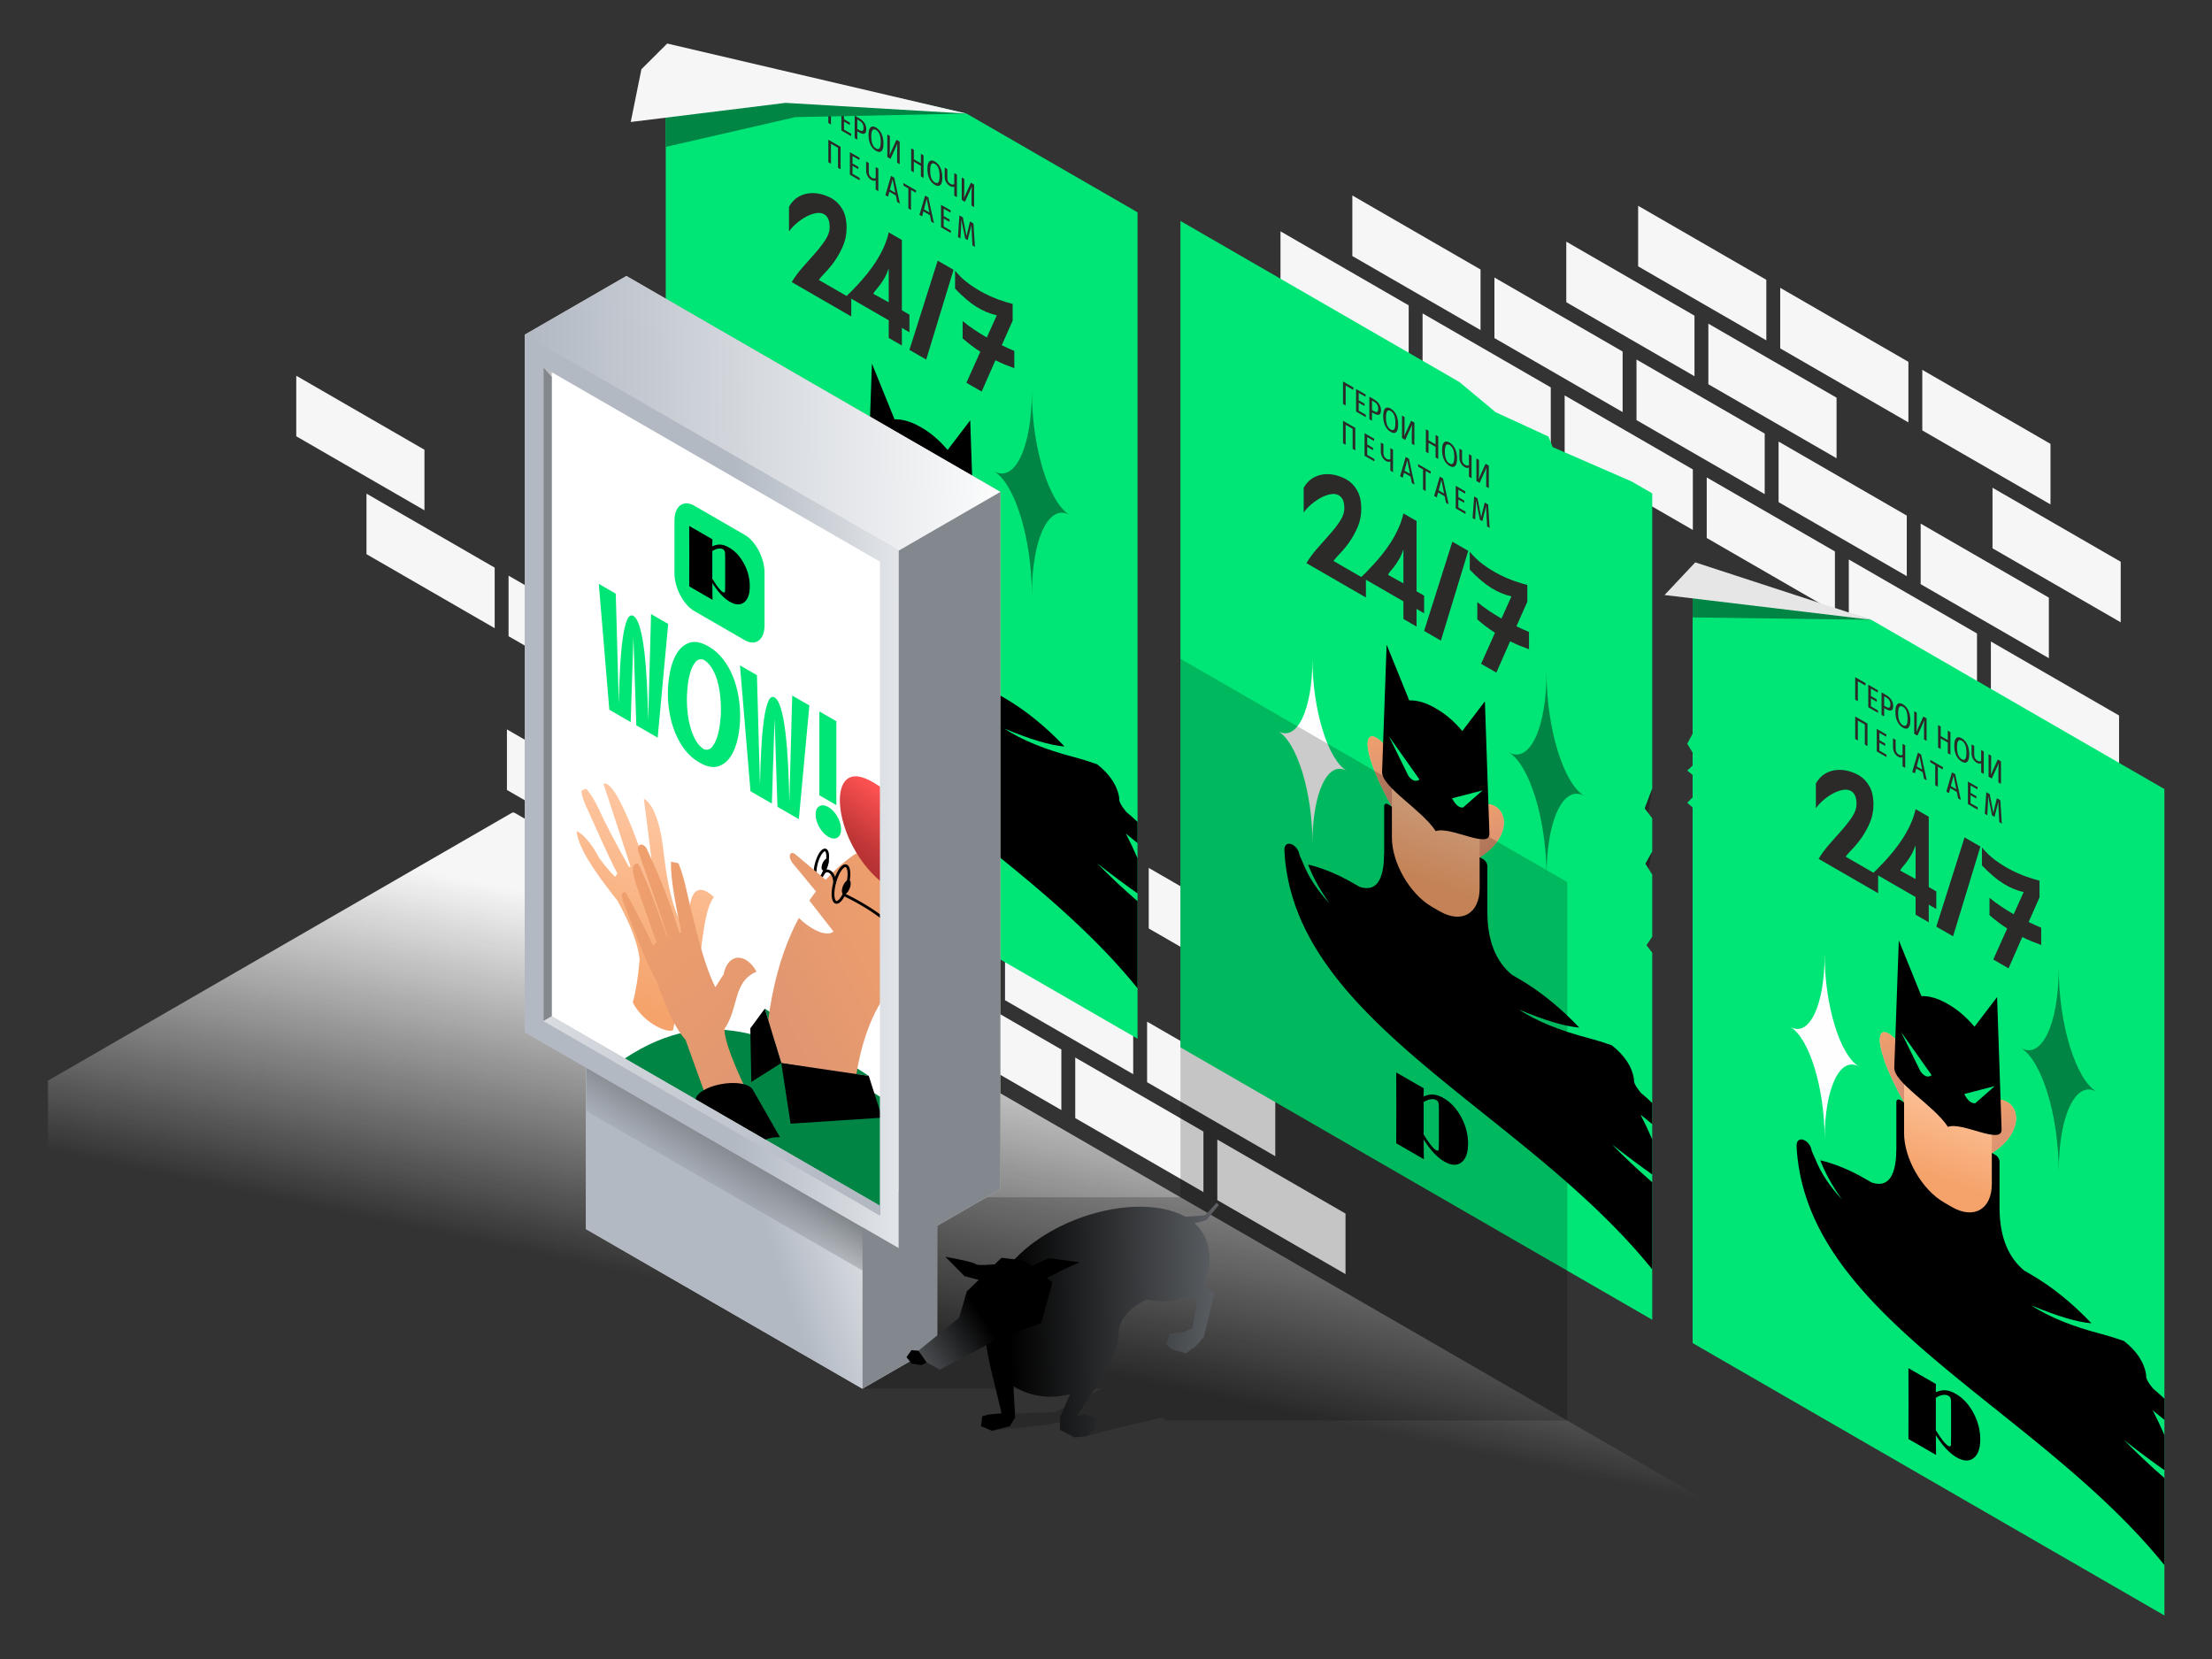 <?xml version="1.0" encoding="UTF-8"?> <!-- Creator: CorelDRAW --> <svg xmlns="http://www.w3.org/2000/svg" xmlns:xlink="http://www.w3.org/1999/xlink" xmlns:xodm="http://www.corel.com/coreldraw/odm/2003" xml:space="preserve" width="1600px" height="1200px" shape-rendering="geometricPrecision" text-rendering="geometricPrecision" image-rendering="optimizeQuality" fill-rule="evenodd" clip-rule="evenodd" viewBox="0 0 1600 1200"><rect x="0" y="0" width="1600" height="1200" fill="#333333" stroke="none"/> <defs> <mask id="id0"> <linearGradient id="id1" gradientUnits="userSpaceOnUse" x1="633.622" y1="699.381" x2="580.977" y2="948.052"> <stop offset="0" stop-opacity="1" stop-color="white"></stop> <stop offset="1" stop-opacity="0" stop-color="white"></stop> </linearGradient> <rect fill="url(#id1)" x="34.415" y="587.369" width="1249.065" height="526.682"></rect> </mask> <linearGradient id="id2" gradientUnits="userSpaceOnUse" x1="1044.082" y1="559.787" x2="1017.268" y2="633.542"> <stop offset="0" stop-opacity="1" stop-color="#FFCAA6"></stop> <stop offset="1" stop-opacity="1" stop-color="#F5A36B"></stop> </linearGradient> <linearGradient id="id3" gradientUnits="userSpaceOnUse" x1="1058.595" y1="577.76" x2="1088.636" y2="618.086"> <stop offset="0" stop-opacity="1" stop-color="#F5A36B"></stop> <stop offset="1" stop-opacity="1" stop-color="#D79073"></stop> </linearGradient> <linearGradient id="id4" gradientUnits="userSpaceOnUse" x1="977.587" y1="530.989" x2="1007.628" y2="571.316"> <stop offset="0" stop-opacity="1" stop-color="#F5A36B"></stop> <stop offset="1" stop-opacity="1" stop-color="#D79073"></stop> </linearGradient> <linearGradient id="id5" gradientUnits="userSpaceOnUse" x1="1414.56" y1="773.683" x2="1387.746" y2="847.438"> <stop offset="0" stop-opacity="1" stop-color="#FFCAA6"></stop> <stop offset="1" stop-opacity="1" stop-color="#F5A36B"></stop> </linearGradient> <linearGradient id="id6" gradientUnits="userSpaceOnUse" x1="1429.073" y1="791.655" x2="1459.113" y2="831.981"> <stop offset="0" stop-opacity="1" stop-color="#F5A36B"></stop> <stop offset="1" stop-opacity="1" stop-color="#D79073"></stop> </linearGradient> <linearGradient id="id7" gradientUnits="userSpaceOnUse" x1="1348.065" y1="744.885" x2="1378.105" y2="785.211"> <stop offset="0" stop-opacity="1" stop-color="#F5A36B"></stop> <stop offset="1" stop-opacity="1" stop-color="#D79073"></stop> </linearGradient> <linearGradient id="id8" gradientUnits="userSpaceOnUse" x1="671.798" y1="356.502" x2="644.984" y2="430.257"> <stop offset="0" stop-opacity="1" stop-color="#FFCAA6"></stop> <stop offset="1" stop-opacity="1" stop-color="#F5A36B"></stop> </linearGradient> <linearGradient id="id9" gradientUnits="userSpaceOnUse" x1="686.311" y1="374.474" x2="716.352" y2="414.8"> <stop offset="0" stop-opacity="1" stop-color="#F5A36B"></stop> <stop offset="1" stop-opacity="1" stop-color="#D79073"></stop> </linearGradient> <linearGradient id="id10" gradientUnits="userSpaceOnUse" x1="605.303" y1="327.704" x2="635.343" y2="368.03"> <stop offset="0" stop-opacity="1" stop-color="#F5A36B"></stop> <stop offset="1" stop-opacity="1" stop-color="#D79073"></stop> </linearGradient> <linearGradient id="id11" gradientUnits="userSpaceOnUse" x1="556.917" y1="900.797" x2="673.815" y2="861.961"> <stop offset="0" stop-opacity="1" stop-color="#B2B9C3"></stop> <stop offset="1" stop-opacity="1" stop-color="white"></stop> </linearGradient> <linearGradient id="id12" gradientUnits="userSpaceOnUse" x1="387.343" y1="985.142" x2="744.67" y2="981.371"> <stop offset="0" stop-opacity="1" stop-color="#B2B9C3"></stop> <stop offset="1" stop-opacity="1" stop-color="white"></stop> </linearGradient> <mask id="id13"> <linearGradient id="id14" gradientUnits="userSpaceOnUse" x1="528.28" y1="829.22" x2="505.569" y2="865.202"> <stop offset="0" stop-opacity="1" stop-color="white"></stop> <stop offset="1" stop-opacity="0" stop-color="white"></stop> </linearGradient> <rect fill="url(#id14)" x="423.825" y="772.146" width="206.295" height="146.821"></rect> </mask> <linearGradient id="id15" gradientUnits="userSpaceOnUse" x1="714.507" y1="656.169" x2="488.844" y2="770.12"> <stop offset="0" stop-opacity="1" stop-color="#F5A36B"></stop> <stop offset="1" stop-opacity="1" stop-color="#D79073"></stop> </linearGradient> <linearGradient id="id16" gradientUnits="userSpaceOnUse" x1="629.262" y1="690.148" x2="689.836" y2="612.571"> <stop offset="0" stop-opacity="1" stop-color="#851D1F"></stop> <stop offset="0.62" stop-opacity="1" stop-color="#C23738"></stop> <stop offset="1" stop-opacity="1" stop-color="#FF5252"></stop> </linearGradient> <linearGradient id="id17" gradientUnits="userSpaceOnUse" x1="509.49" y1="584.266" x2="450.512" y2="722.079"> <stop offset="0" stop-opacity="1" stop-color="#FFCAA6"></stop> <stop offset="1" stop-opacity="1" stop-color="#F5A36B"></stop> </linearGradient> <linearGradient id="id18" gradientUnits="userSpaceOnUse" x1="384.918" y1="601.191" x2="632.582" y2="872.687"> <stop offset="0" stop-opacity="1" stop-color="#F5A36B"></stop> <stop offset="1" stop-opacity="1" stop-color="#D79073"></stop> </linearGradient> <linearGradient id="id19" gradientUnits="userSpaceOnUse" x1="525.344" y1="-1713.884" x2="717.3" y2="-1714.316"> <stop offset="0" stop-opacity="1" stop-color="#B2B9C3"></stop> <stop offset="1" stop-opacity="1" stop-color="white"></stop> </linearGradient> <linearGradient id="id20" gradientUnits="userSpaceOnUse" x1="612.533" y1="855.886" x2="167.996" y2="656.753"> <stop offset="0" stop-opacity="1" stop-color="#B2B9C3"></stop> <stop offset="1" stop-opacity="1" stop-color="white"></stop> </linearGradient> <linearGradient id="id21" gradientUnits="userSpaceOnUse" x1="729.563" y1="915.559" x2="946.782" y2="912.075"> <stop offset="0" stop-opacity="1" stop-color="black"></stop> <stop offset="1" stop-opacity="1" stop-color="#83888E"></stop> </linearGradient> <linearGradient id="id22" gradientUnits="userSpaceOnUse" x1="712.124" y1="954.972" x2="632.778" y2="1005.063"> <stop offset="0" stop-opacity="1" stop-color="black"></stop> <stop offset="1" stop-opacity="1" stop-color="#83888E"></stop> </linearGradient> </defs> <g id="Слой_x0020_1">  <g id="_2889714795280"> <polygon fill="#F6F6F7" mask="url(#id0)" points="371.238,587.369 1283.48,1114.051 34.415,1114.051 34.415,781.833 "></polygon> <path fill="#F6F6F7" d="M926.214 167.327l92.725 53.535 0 43.802 -92.725 -53.535 0 -43.802zm-711.92 104.444l92.726 53.535 0 43.803 -92.726 -53.535 0 -43.803zm50.794 85.274l92.725 53.535 0 43.803 -92.725 -53.535 0 -43.803zm101.587 170.549l92.725 53.534 0 43.803 -92.725 -53.535 0 -43.802zm1.181 -111.215l92.726 53.535 0 43.802 -92.726 -53.535 0 -43.802zm50.794 85.274l92.725 53.535 0 43.802 -92.725 -53.534 0 -43.803zm50.793 85.274l92.726 53.535 0 43.802 -92.726 -53.535 0 -43.802zm51.975 -25.941l92.726 53.535 0 43.803 -92.726 -53.535 0 -43.803zm50.794 85.274l92.725 53.535 0 43.803 -92.725 -53.535 0 -43.803zm1.181 -111.214l92.725 53.534 0 43.803 -92.725 -53.535 0 -43.802zm50.794 85.274l92.725 53.535 0 43.802 -92.725 -53.535 0 -43.802zm50.793 85.274l92.725 53.534 0 43.803 -92.725 -53.535 0 -43.802zm-49.612 -196.489l92.725 53.535 0 43.802 -92.725 -53.534 0 -43.803zm50.794 85.274l92.725 53.535 0 43.802 -92.725 -53.534 0 -43.803zm50.793 85.274l92.725 53.535 0 43.803 -92.725 -53.536 0 -43.802zm50.794 85.274l92.725 53.535 0 43.802 -92.725 -53.534 0 -43.803zm-49.612 -196.489l92.725 53.535 0 43.803 -92.725 -53.535 0 -43.803zm101.587 170.548l92.725 53.535 0 43.803 -92.725 -53.535 0 -43.803zm50.793 85.274l92.725 53.535 0 43.803 -92.725 -53.535 0 -43.803zm-49.612 -196.488l92.725 53.535 0 43.802 -92.725 -53.535 0 -43.802zm147.283 -486.386l92.726 53.535 0 43.803 -92.726 -53.535 0 -43.803zm50.794 85.274l92.725 53.535 0 43.803 -92.725 -53.535 0 -43.803zm51.975 -25.94l92.725 53.535 0 43.802 -92.725 -53.535 0 -43.802zm50.793 85.273l92.726 53.536 0 43.802 -92.726 -53.535 0 -43.803zm1.182 -111.214l92.725 53.535 0 43.802 -92.725 -53.534 0 -43.803zm50.793 85.274l92.726 53.535 0 43.803 -92.726 -53.536 0 -43.802zm50.794 85.274l92.725 53.535 0 43.802 -92.725 -53.534 0 -43.803zm-49.612 -196.489l92.725 53.535 0 43.803 -92.725 -53.535 0 -43.803zm50.793 85.274l92.726 53.535 0 43.803 -92.726 -53.535 0 -43.803zm50.794 85.274l92.725 53.535 0 43.803 -92.725 -53.535 0 -43.803zm50.793 85.274l92.725 53.535 0 43.803 -92.725 -53.535 0 -43.803zm-49.612 -196.488l92.725 53.535 0 43.802 -92.725 -53.535 0 -43.802zm101.587 170.548l92.725 53.535 0 43.802 -92.725 -53.535 0 -43.802zm50.794 85.274l92.725 53.535 0 43.802 -92.725 -53.535 0 -43.802zm-49.612 -196.489l92.725 53.535 0 43.803 -92.725 -53.535 0 -43.803zm50.793 85.274l92.725 53.535 0 43.803 -92.725 -53.535 0 -43.803zm-559.539 360.267l92.726 53.535 0 43.802 -92.726 -53.535 0 -43.802z"></path> <g> <polygon fill="#00E676" points="853.838,159.827 1055.644,276.34 1055.643,276.34 1081.857,298.18 1120.053,315.75 1123.109,323.389 1180.293,348.306 1195.107,356.86 1195.107,570.351 1189.653,584.713 1195.107,591.894 1195.107,616.001 1190.166,624.721 1195.107,632.671 1195.107,677.552 1190.935,683.707 1195.107,689.093 1195.107,954.615 853.838,757.583 "></polygon> <path fill="black" fill-rule="nonzero" d="M1073.168 621.718l-69.282 -40c-1.47,-0.848 -2.673,-0.154 -2.673,1.543l0 79.972c0,21.582 15.293,48.07 33.984,58.861l6.66 3.846c18.691,10.791 33.983,1.961 33.983,-19.621l0 -79.972c0,-1.698 -1.202,-3.78 -2.672,-4.629z"></path> <path fill="url(#id2)" d="M1006.794 526.803l0 18.288c-19.794,-26.471 -26.73,-9.251 0,38.444l0 22.293c0,18.355 13.006,40.881 28.901,50.058l5.664 3.271c15.896,9.177 28.9,1.668 28.9,-16.687l0 -22.293c26.731,-16.829 19.795,-42.059 0,-38.445l0 -18.288 -63.465 -36.641z"></path> <g> <path fill="url(#id3)" d="M1070.259 620.177c26.731,-16.829 19.795,-42.059 0,-38.445l0 38.445z"></path> <path fill="url(#id4)" d="M1006.794 583.535c-26.73,-47.695 -19.794,-64.915 0,-38.444l0 38.444z"></path> </g> <path fill="black" fill-rule="nonzero" d="M999.713 558.159l1.051 -29.532 2.219 -62.347 16.352 40.33c5.539,-0.199 11.906,1.572 18.516,5.388l0.676 0.39 0.676 0.391c6.61,3.816 12.977,9.397 18.516,15.992l16.353 -21.447 2.218 64.908 1.05 30.745c0.399,11.667 -28.534,-5.695 -38.813,-1.786 -10.279,-15.779 -39.212,-31.825 -38.814,-43.032z"></path> <g> <path fill="#00E676" d="M1026.759 563.842l-22.11 -31.253 14.09 28.625c2.765,3.65 5.471,4.472 8.02,2.628z"></path> <path fill="#00E676" d="M1050.295 577.43l22.11 -5.723 -14.09 12.356c-2.765,0.458 -5.472,-1.846 -8.02,-6.633z"></path> </g> <path fill="black" fill-rule="nonzero" d="M1009.937 775.729l19.906 11.493 -0.12 5.87c2.638,-1.092 5.049,-1.546 7.248,-1.354 2.185,0.201 4.597,1.055 7.235,2.578 5.409,3.123 9.793,7.961 13.151,14.531 3.024,5.885 4.543,12.024 4.543,18.424 0,6.8 -1.732,11.401 -5.183,13.793 -3.198,2.201 -7.195,1.923 -11.978,-0.839 -2.518,-1.453 -5.037,-3.522 -7.528,-6.176 -2.491,-2.654 -4.983,-5.924 -7.449,-9.794l0.041 1.685 0.04 5.932 0.08 4.97 0.039 1.685 -20.025 -11.562 0.026 -12.817 0.054 -11.892 -0.08 -24.956 0 -1.571zm19.825 21.433l0 23.447c1.906,3.131 3.612,5.671 5.13,7.578 1.506,1.9 2.825,3.185 3.944,3.831 1.053,0.608 1.666,0.376 1.839,-0.693 0.053,-0.354 0.093,-2.361 0.119,-5.993l0 -21.986c0,-2.616 -0.039,-4.192 -0.119,-4.745 -0.173,-1.363 -0.733,-2.316 -1.639,-2.839 -1.172,-0.677 -2.598,-0.885 -4.264,-0.631 -1.665,0.254 -3.344,0.931 -5.01,2.031z"></path> <path fill="black" d="M1186.899 790.511c3.101,2.591 5.837,5.034 8.209,7.329l0 15.282c-2.839,-2.354 -5.649,-4.639 -8.433,-6.855 3.029,5.879 5.847,11.849 8.433,17.875l0 25.376c-8.277,-5.802 -18.014,-13.053 -29.213,-21.755 9.741,9.86 19.478,18.996 29.213,27.411l0 63.006c-0.559,-0.694 -1.12,-1.387 -1.685,-2.076 -0.989,-1.208 -1.989,-2.405 -2.992,-3.602 -0.673,-0.803 -1.345,-1.607 -2.025,-2.404 -1.074,-1.258 -2.162,-2.505 -3.251,-3.752 -0.627,-0.716 -1.248,-1.437 -1.88,-2.149 -1.311,-1.478 -2.641,-2.943 -3.973,-4.405 -0.423,-0.464 -0.839,-0.935 -1.265,-1.397 -1.766,-1.919 -3.547,-3.826 -5.35,-5.716 -0.469,-0.491 -0.946,-0.976 -1.417,-1.467 -1.343,-1.399 -2.691,-2.797 -4.053,-4.183 -0.685,-0.696 -1.379,-1.388 -2.068,-2.08 -1.164,-1.171 -2.33,-2.34 -3.504,-3.501 -0.758,-0.748 -1.521,-1.491 -2.283,-2.235 -1.126,-1.099 -2.256,-2.197 -3.392,-3.289 -0.787,-0.756 -1.577,-1.509 -2.369,-2.26 -1.131,-1.075 -2.266,-2.145 -3.406,-3.212 -0.795,-0.745 -1.593,-1.49 -2.394,-2.231 -1.157,-1.072 -2.32,-2.139 -3.485,-3.204 -0.786,-0.719 -1.572,-1.438 -2.361,-2.153 -1.232,-1.116 -2.472,-2.224 -3.71,-3.332 -0.723,-0.645 -1.442,-1.293 -2.166,-1.935 -1.45,-1.286 -2.908,-2.563 -4.367,-3.84 -0.522,-0.456 -1.041,-0.917 -1.565,-1.372 -1.99,-1.731 -3.987,-3.454 -5.991,-5.168 -0.397,-0.34 -0.797,-0.676 -1.195,-1.015 -1.612,-1.375 -3.225,-2.746 -4.844,-4.11 -0.717,-0.603 -1.436,-1.203 -2.154,-1.805 -1.311,-1.099 -2.624,-2.198 -3.938,-3.291 -0.805,-0.669 -1.61,-1.334 -2.416,-2.001 -1.23,-1.018 -2.461,-2.034 -3.692,-3.047 -0.842,-0.691 -1.684,-1.381 -2.526,-2.071 -1.217,-0.996 -2.435,-1.991 -3.654,-2.984 -0.832,-0.677 -1.665,-1.355 -2.498,-2.031 -1.246,-1.01 -2.493,-2.019 -3.739,-3.026 -0.798,-0.646 -1.597,-1.291 -2.395,-1.935 -1.36,-1.097 -2.72,-2.19 -4.08,-3.283 -0.661,-0.531 -1.322,-1.063 -1.983,-1.593 -1.658,-1.331 -3.316,-2.658 -4.972,-3.983l-1.093 -0.876c-2.959,-2.368 -5.91,-4.726 -8.854,-7.08 -1.008,-0.807 -2.019,-1.614 -3.025,-2.419 -0.806,-0.646 -1.608,-1.29 -2.413,-1.934 -1.241,-0.994 -2.482,-1.989 -3.719,-2.981 -0.832,-0.669 -1.662,-1.337 -2.492,-2.005 -1.162,-0.935 -2.324,-1.87 -3.481,-2.804 -0.878,-0.709 -1.753,-1.417 -2.628,-2.125 -1.127,-0.913 -2.254,-1.826 -3.376,-2.738 -0.857,-0.697 -1.712,-1.394 -2.565,-2.09 -1.133,-0.925 -2.263,-1.851 -3.39,-2.775 -0.841,-0.691 -1.681,-1.381 -2.518,-2.071 -1.157,-0.953 -2.307,-1.908 -3.456,-2.863 -0.782,-0.649 -1.566,-1.299 -2.344,-1.948 -1.269,-1.06 -2.527,-2.12 -3.785,-3.18 -0.647,-0.545 -1.299,-1.091 -1.943,-1.637 -1.889,-1.601 -3.767,-3.203 -5.627,-4.807 -0.137,-0.118 -0.271,-0.236 -0.408,-0.355 -1.718,-1.482 -3.425,-2.966 -5.114,-4.453 -0.635,-0.56 -1.263,-1.12 -1.895,-1.68 -1.188,-1.052 -2.375,-2.104 -3.549,-3.159 -0.715,-0.642 -1.422,-1.286 -2.131,-1.93 -1.082,-0.981 -2.162,-1.963 -3.231,-2.947 -0.733,-0.675 -1.46,-1.352 -2.186,-2.027 -1.028,-0.957 -2.051,-1.914 -3.065,-2.873 -0.732,-0.692 -1.46,-1.385 -2.184,-2.078 -1.003,-0.96 -1.996,-1.922 -2.986,-2.885 -0.706,-0.688 -1.412,-1.377 -2.11,-2.067 -1.001,-0.987 -1.988,-1.978 -2.973,-2.969 -0.663,-0.667 -1.329,-1.334 -1.985,-2.003 -1.053,-1.077 -2.087,-2.157 -3.122,-3.237 -0.561,-0.586 -1.129,-1.17 -1.684,-1.756 -1.407,-1.493 -2.794,-2.99 -4.163,-4.493 -0.164,-0.179 -0.334,-0.356 -0.496,-0.536 -1.521,-1.676 -3.018,-3.36 -4.483,-5.052 -0.473,-0.548 -0.935,-1.099 -1.404,-1.648 -0.986,-1.151 -1.968,-2.303 -2.929,-3.462 -0.556,-0.671 -1.098,-1.346 -1.645,-2.019 -0.855,-1.051 -1.705,-2.102 -2.538,-3.16 -0.564,-0.715 -1.116,-1.433 -1.67,-2.151 -0.791,-1.027 -1.574,-2.055 -2.344,-3.088 -0.551,-0.739 -1.095,-1.48 -1.635,-2.222 -0.75,-1.03 -1.486,-2.065 -2.215,-3.102 -0.521,-0.742 -1.041,-1.484 -1.551,-2.23 -0.728,-1.065 -1.437,-2.137 -2.143,-3.21 -0.476,-0.723 -0.956,-1.445 -1.42,-2.172 -0.736,-1.152 -1.446,-2.313 -2.156,-3.474 -0.4,-0.654 -0.81,-1.304 -1.2,-1.961 -0.88,-1.484 -1.728,-2.979 -2.564,-4.477 -0.191,-0.342 -0.394,-0.68 -0.582,-1.023 -1.007,-1.838 -1.982,-3.688 -2.911,-5.553 -0.282,-0.566 -0.545,-1.139 -0.822,-1.706 -0.638,-1.309 -1.272,-2.619 -1.873,-3.941 -0.331,-0.729 -0.642,-1.465 -0.963,-2.198 -0.514,-1.177 -1.023,-2.355 -1.507,-3.542 -0.323,-0.79 -0.629,-1.586 -0.938,-2.381 -0.446,-1.148 -0.883,-2.3 -1.301,-3.458 -0.296,-0.819 -0.581,-1.643 -0.863,-2.467 -0.393,-1.156 -0.77,-2.317 -1.136,-3.483 -0.26,-0.83 -0.517,-1.662 -0.762,-2.498 -0.349,-1.192 -0.674,-2.393 -0.995,-3.596 -0.216,-0.818 -0.438,-1.634 -0.64,-2.457 -0.315,-1.281 -0.596,-2.575 -0.877,-3.869 -0.164,-0.755 -0.34,-1.507 -0.491,-2.268 -0.314,-1.58 -0.584,-3.175 -0.846,-4.774 -0.079,-0.485 -0.176,-0.964 -0.25,-1.451 -0.305,-2.015 -0.57,-4.046 -0.788,-6.094l0.009 0.001c-0.255,-2.386 -0.457,-4.791 -0.59,-7.223 -0.766,-9.625 9.798,-5.515 10.952,2.747 0.846,2.016 1.724,4.012 2.625,5.995 3.898,9.771 10.232,19.387 19.002,28.849 -7.063,-10.016 -12.202,-19.372 -15.421,-28.07 10.273,2.446 21.128,6.84 32.345,13.316l4.753 2.745c11.767,3.935 17.734,-4.131 17.902,-24.199l6.07 38.039 62.486 36.076 6.07 -31.029c0.168,20.261 6.135,35.217 17.902,44.869l4.753 2.745c15.49,8.942 30.292,21.058 43.822,35.327 -10.352,-0.826 -24.902,-5.162 -43.649,-13.008 12.9,8.416 29.774,15.309 50.623,20.678 5.222,1.383 10.749,3.103 16.583,5.164 9.434,7.44 14.78,15.699 16.04,24.779 -0.408,1.92 1.254,5.132 4.985,9.636z"></path> <line fill="none" x1="1053.179" y1="629.409" x2="1025.608" y2="613.491"></line> <polyline fill="none" points="1046.362,611.948 1038.527,609.246 1030.692,602.9 "></polyline> <path fill="#008545" d="M1091.106 544.051c15.21,8.782 27.54,48.92 27.54,89.651 0,-40.731 12.33,-66.632 27.538,-57.851 -15.208,-8.781 -27.538,-48.919 -27.538,-89.652 0,40.733 -12.33,66.634 -27.54,57.852z"></path> <path fill="#FEFEFE" d="M924.416 528.839c13.766,7.948 24.926,44.277 24.926,81.142 0,-36.865 11.16,-60.308 24.925,-52.361 -13.765,-7.947 -24.925,-44.276 -24.925,-81.142 0,36.866 -11.16,60.309 -24.926,52.361z"></path> <path fill="#2B2A29" d="M944.957 407.332c2.259,-3.744 4.955,-7.383 8.088,-10.917 3.133,-3.534 6.139,-6.932 9.017,-10.192 2.879,-3.261 5.319,-6.437 7.323,-9.529 2.004,-3.093 3.006,-6.069 3.006,-8.93 0,-2.608 -0.346,-4.659 -1.038,-6.153 -0.693,-1.493 -1.658,-2.597 -2.897,-3.312 -1.676,-0.968 -3.679,-1.242 -6.011,-0.821 -2.332,0.421 -4.718,1.294 -7.159,2.619 -2.442,1.325 -4.755,2.935 -6.941,4.828 -2.186,1.893 -3.971,3.829 -5.355,5.806l0 -17.922c1.821,-3.156 4.007,-5.491 6.557,-7.005 2.551,-1.515 5.247,-2.42 8.089,-2.714 2.842,-0.294 5.683,-0.084 8.525,0.631 2.842,0.715 5.501,1.788 7.979,3.218 2.987,1.725 5.483,4.302 7.487,7.731 2.004,3.428 3.006,7.877 3.006,13.346 0,4.796 -0.856,9.182 -2.569,13.158 -1.712,3.976 -3.68,7.552 -5.902,10.728 -2.223,3.176 -4.445,5.911 -6.667,8.204 -2.223,2.293 -3.88,4.176 -4.974,5.648l23.5 13.568 0 12.873 -43.064 -24.863zm79.679 -30.482l0 50.864 5.466 3.155 0 12.748 -5.466 -3.155 0 12.747 -9.508 -5.49 0 -12.747 -30.495 -17.607c0.583,-0.504 1.621,-1.503 3.115,-2.997 1.494,-1.494 3.243,-3.324 5.246,-5.49 2.004,-2.167 4.136,-4.639 6.394,-7.415 2.259,-2.777 4.427,-5.775 6.504,-8.993 2.076,-3.219 3.935,-6.626 5.574,-10.224 1.639,-3.597 2.86,-7.225 3.662,-10.885l9.508 5.489zm-9.508 45.122l0 -24.485c-0.948,2.734 -2.041,5.153 -3.28,7.257 -1.238,2.103 -2.441,3.891 -3.606,5.364 -1.167,1.472 -2.15,2.671 -2.951,3.597 -0.802,0.926 -1.203,1.641 -1.203,2.146l11.04 6.121zm27.106 41.397l-12.132 -7.005 20.439 -64.558 11.476 6.626 -19.783 64.937zm26.341 -27.83c2.915,2.356 5.811,4.491 8.689,6.405 2.879,1.914 5.811,3.734 8.799,5.459l7.214 -16.03c-5.028,-1.135 -9.91,-3.176 -14.646,-6.121 -4.737,-2.945 -9.91,-7.341 -15.521,-13.189l0 -13c2.842,3.492 6.103,6.595 9.783,9.308 3.679,2.714 7.432,5.049 11.258,7.005 3.825,1.956 7.523,3.566 11.093,4.828 3.571,1.262 6.741,2.229 9.509,2.902l0 12.117 -7.869 17.796c2.914,1.43 5.938,2.797 9.072,4.101l0 12.495c-2.332,-0.841 -4.627,-1.724 -6.886,-2.65 -2.259,-0.925 -4.518,-1.956 -6.777,-3.092l-9.946 22.655 -11.039 -6.373 10.055 -22.466c-4.372,-2.777 -8.635,-5.995 -12.788,-9.655l0 -12.495z"></path> <path fill="#2B2A29" d="M979.008 280.291l-0.246 1.706 -5.416 -3.127 0 14.448 -1.907 -1.101 0 -16.296 7.569 4.37zm8.881 5.128l-0.225 1.575 -4.882 -2.818 0 5.376 4.246 2.452 0 1.705 -4.246 -2.451 0 5.779 5.169 2.984 0 1.729 -7.077 -4.085 0 -16.296 7.015 4.05zm5.805 3.351c1.696,0.979 2.988,2.144 3.877,3.494 0.889,1.35 1.333,2.862 1.333,4.536 0,1.768 -0.454,2.82 -1.364,3.156 -0.909,0.336 -2.17,0.038 -3.784,-0.894l-1.354 -0.782 0 6.04 -1.907 -1.101 0 -16.296 3.199 1.847zm0 8.551c1.081,0.624 1.888,0.829 2.421,0.616 0.533,-0.213 0.8,-0.967 0.8,-2.262 0,-1.184 -0.263,-2.193 -0.79,-3.026 -0.526,-0.833 -1.33,-1.561 -2.41,-2.185l-1.313 -0.758 0 6.869 1.292 0.746zm12.226 -1.8c1.681,0.971 3.004,2.449 3.969,4.435 0.964,1.985 1.446,4.368 1.446,7.147 0,2.732 -0.479,4.548 -1.436,5.448 -0.957,0.9 -2.284,0.86 -3.979,-0.119 -1.683,-0.971 -3.005,-2.449 -3.97,-4.435 -0.964,-1.985 -1.446,-4.36 -1.446,-7.123 0,-1.816 0.222,-3.232 0.667,-4.246 0.444,-1.014 1.073,-1.61 1.887,-1.788 0.813,-0.178 1.768,0.049 2.862,0.681zm0 1.752c-2.27,-1.31 -3.405,0.277 -3.405,4.761 0,4.438 1.135,7.311 3.405,8.622 1.121,0.647 1.969,0.608 2.543,-0.119 0.574,-0.726 0.862,-2.258 0.862,-4.595 0,-2.321 -0.291,-4.186 -0.872,-5.595 -0.582,-1.41 -1.426,-2.434 -2.533,-3.074zm17.147 24.752l-1.866 -1.078 0 -7.887c0,-2.132 0.082,-4.098 0.246,-5.898l-5.005 11.038 -2.339 -1.351 0 -16.295 1.847 1.066 0 7.934c0,2.179 -0.075,4.141 -0.226,5.886l5.005 -11.061 2.338 1.35 0 16.296zm15.343 8.858l0 -7.65 -5.128 -2.961 0 7.65 -1.908 -1.101 0 -16.296 1.908 1.102 0 6.845 5.128 2.96 0 -6.845 1.908 1.102 0 16.295 -1.908 -1.101zm10.092 -10.777c1.682,0.971 3.005,2.449 3.969,4.435 0.964,1.985 1.446,4.368 1.446,7.147 0,2.732 -0.479,4.548 -1.436,5.448 -0.957,0.9 -2.283,0.86 -3.979,-0.119 -1.682,-0.971 -3.005,-2.449 -3.969,-4.435 -0.964,-1.985 -1.446,-4.36 -1.446,-7.123 0,-1.816 0.222,-3.231 0.667,-4.246 0.444,-1.014 1.073,-1.611 1.887,-1.788 0.813,-0.178 1.767,0.049 2.861,0.681zm0 1.753c-2.27,-1.311 -3.405,0.276 -3.405,4.761 0,4.437 1.135,7.31 3.405,8.621 1.121,0.647 1.969,0.608 2.543,-0.119 0.575,-0.726 0.862,-2.258 0.862,-4.595 0,-2.321 -0.291,-4.186 -0.872,-5.595 -0.581,-1.41 -1.425,-2.434 -2.533,-3.073zm15.937 7.756l0 16.296 -1.907 -1.101 0 -6.656c-0.479,0.245 -0.964,0.347 -1.456,0.308 -0.493,-0.04 -1.067,-0.249 -1.723,-0.628 -1.108,-0.639 -2.007,-1.565 -2.698,-2.777 -0.69,-1.212 -1.036,-2.536 -1.036,-3.973l0 -6.561 1.908 1.101 0 6.419c0,1.958 0.759,3.376 2.277,4.252 1.107,0.639 2.017,0.682 2.728,0.13l0 -7.911 1.907 1.101zm12.451 23.484l-1.866 -1.077 0 -7.888c0,-2.131 0.082,-4.097 0.246,-5.897l-5.005 11.037 -2.338 -1.35 0 -16.296 1.846 1.066 0 7.935c0,2.179 -0.076,4.141 -0.226,5.886l5.005 -11.061 2.338 1.35 0 16.295zm-96.57 -43.627l0 16.296 -1.907 -1.101 0 -14.472 -5.067 -2.926 0 14.472 -1.907 -1.101 0 -16.296 8.881 5.128zm13.714 7.917l-0.226 1.575 -4.882 -2.818 0 5.377 4.246 2.451 0 1.705 -4.246 -2.451 0 5.779 5.169 2.985 0 1.729 -7.076 -4.086 0 -16.296 7.015 4.05zm13.57 7.835l0 16.296 -1.908 -1.102 0 -6.655c-0.478,0.245 -0.964,0.347 -1.456,0.308 -0.493,-0.04 -1.067,-0.249 -1.723,-0.628 -1.108,-0.639 -2.007,-1.565 -2.698,-2.777 -0.69,-1.212 -1.035,-2.536 -1.035,-3.973l0 -6.561 1.907 1.101 0 6.419c0,1.958 0.759,3.375 2.277,4.252 1.108,0.639 2.017,0.682 2.728,0.13l0 -7.911 1.908 1.101zm13.631 24.166l-0.944 -4.69 -4.738 -2.736 -0.943 3.601 -1.908 -1.102 4.082 -13.939 2.338 1.351 4.082 18.652 -1.969 -1.137zm-5.292 -8.929l3.959 2.285 -1.969 -9.806 -1.99 7.521zm18.985 0.539l-0.225 1.67 -3.467 -2.002 0 14.496 -1.908 -1.101 0 -14.496 -3.569 -2.061 0 -1.8 9.169 5.294zm10.965 22.626l-0.944 -4.69 -4.738 -2.735 -0.943 3.6 -1.908 -1.101 4.082 -13.939 2.338 1.35 4.082 18.652 -1.969 -1.137zm-5.292 -8.929l3.959 2.285 -1.97 -9.806 -1.989 7.521zm19.375 0.764l-0.226 1.575 -4.882 -2.819 0 5.377 4.246 2.452 0 1.705 -4.246 -2.451 0 5.779 5.169 2.984 0 1.729 -7.077 -4.085 0 -16.296 7.016 4.05zm17.529 26.416l-1.826 -1.054 -0.431 -7.615c-0.191,-3.41 -0.294,-5.744 -0.308,-6.999l-2.707 10.777 -1.785 -1.03 -2.83 -13.975c0.013,1.382 -0.062,3.628 -0.226,6.739l-0.41 7.082 -1.805 -1.042 1.087 -15.668 2.482 1.433 2.625 13.571 2.523 -10.599 2.523 1.456 1.088 16.924z"></path> </g> <g> <polygon fill="#00E676" points="1353.545,448.333 1565.585,570.755 1565.585,1168.51 1224.315,971.478 1224.315,584.073 1220.439,580.639 1224.315,576.747 1224.315,560.558 1220.439,557.362 1224.315,553.741 1224.315,544.368 1220.439,537.978 1224.315,530.735 1224.315,409.506 "></polygon> <path fill="black" fill-rule="nonzero" d="M1443.645 835.613l-69.282 -40c-1.469,-0.848 -2.672,-0.154 -2.672,1.543l0 79.972c0,21.582 15.293,48.07 33.983,58.861l6.661 3.846c18.69,10.791 33.983,1.961 33.983,-19.621l0 -79.972c0,-1.698 -1.203,-3.78 -2.673,-4.629z"></path> <path fill="url(#id5)" d="M1377.272 740.698l0 18.288c-19.795,-26.471 -26.731,-9.251 0,38.444l0 22.293c0,18.355 13.005,40.881 28.9,50.058l5.665 3.271c15.895,9.177 28.9,1.668 28.9,-16.687l0 -22.293c26.731,-16.829 19.795,-42.059 0,-38.445l0 -18.287 -63.465 -36.642z"></path> <g> <path fill="url(#id6)" d="M1440.737 834.072c26.731,-16.829 19.795,-42.059 0,-38.445l0 38.445z"></path> <path fill="url(#id7)" d="M1377.272 797.43c-26.731,-47.695 -19.795,-64.915 0,-38.444l0 38.444z"></path> </g> <path fill="black" fill-rule="nonzero" d="M1370.191 772.054l1.05 -29.531 2.219 -62.348 16.353 40.33c5.538,-0.199 11.905,1.572 18.515,5.388l0.676 0.39 0.676 0.391c6.61,3.816 12.977,9.397 18.516,15.992l16.353 -21.447 2.218 64.909 1.051 30.744c0.399,11.668 -28.534,-5.695 -38.814,-1.785 -10.279,-15.779 -39.212,-31.826 -38.813,-43.033z"></path> <g> <path fill="#00E676" d="M1397.237 777.737l-22.11 -31.253 14.09 28.625c2.764,3.65 5.471,4.472 8.02,2.628z"></path> <path fill="#00E676" d="M1420.772 791.325l22.11 -5.722 -14.09 12.355c-2.764,0.458 -5.471,-1.845 -8.02,-6.633z"></path> </g> <path fill="black" fill-rule="nonzero" d="M1380.414 989.625l19.906 11.492 -0.12 5.87c2.638,-1.091 5.05,-1.546 7.249,-1.353 2.185,0.2 4.596,1.054 7.234,2.577 5.409,3.123 9.794,7.961 13.151,14.532 3.025,5.884 4.544,12.023 4.544,18.423 0,6.801 -1.733,11.401 -5.184,13.793 -3.197,2.202 -7.195,1.924 -11.978,-0.839 -2.518,-1.453 -5.037,-3.522 -7.527,-6.176 -2.492,-2.654 -4.984,-5.924 -7.449,-9.794l0.04 1.686 0.04 5.931 0.08 4.97 0.04 1.685 -20.026 -11.562 0.027 -12.817 0.053 -11.892 -0.08 -24.956 0 -1.57zm19.826 21.432l0 23.447c1.905,3.132 3.611,5.671 5.129,7.578 1.507,1.9 2.826,3.186 3.945,3.831 1.052,0.608 1.665,0.376 1.838,-0.693 0.054,-0.354 0.093,-2.361 0.12,-5.993l0 -21.986c0,-2.615 -0.04,-4.192 -0.12,-4.745 -0.173,-1.362 -0.733,-2.316 -1.638,-2.839 -1.173,-0.677 -2.599,-0.885 -4.264,-0.631 -1.666,0.254 -3.345,0.931 -5.01,2.031z"></path> <path fill="black" d="M1557.376 1004.406c3.101,2.592 5.837,5.035 8.209,7.33l0 15.282c-2.838,-2.355 -5.649,-4.64 -8.433,-6.856 3.029,5.879 5.847,11.849 8.433,17.875l0 25.377c-8.276,-5.803 -18.014,-13.054 -29.213,-21.756 9.741,9.86 19.479,18.997 29.213,27.411l0 63.006c-0.559,-0.694 -1.12,-1.387 -1.684,-2.076 -0.989,-1.207 -1.989,-2.405 -2.992,-3.602 -0.673,-0.803 -1.345,-1.607 -2.026,-2.404 -1.073,-1.258 -2.162,-2.505 -3.251,-3.751 -0.626,-0.717 -1.247,-1.437 -1.88,-2.149 -1.311,-1.479 -2.64,-2.944 -3.973,-4.406 -0.423,-0.464 -0.839,-0.934 -1.264,-1.397 -1.766,-1.919 -3.548,-3.825 -5.351,-5.716 -0.469,-0.491 -0.945,-0.976 -1.416,-1.467 -1.344,-1.399 -2.691,-2.797 -4.054,-4.183 -0.684,-0.696 -1.378,-1.387 -2.068,-2.08 -1.164,-1.171 -2.329,-2.34 -3.504,-3.501 -0.758,-0.748 -1.52,-1.491 -2.282,-2.234 -1.127,-1.1 -2.257,-2.198 -3.393,-3.29 -0.787,-0.756 -1.577,-1.508 -2.369,-2.26 -1.131,-1.075 -2.266,-2.145 -3.405,-3.212 -0.796,-0.745 -1.594,-1.489 -2.395,-2.231 -1.157,-1.072 -2.32,-2.139 -3.485,-3.204 -0.786,-0.718 -1.571,-1.438 -2.361,-2.153 -1.232,-1.115 -2.471,-2.224 -3.71,-3.332 -0.722,-0.645 -1.441,-1.292 -2.166,-1.935 -1.45,-1.286 -2.908,-2.563 -4.367,-3.84 -0.522,-0.456 -1.041,-0.917 -1.564,-1.372 -1.99,-1.731 -3.987,-3.454 -5.991,-5.168 -0.398,-0.34 -0.798,-0.676 -1.196,-1.015 -1.611,-1.375 -3.225,-2.746 -4.844,-4.11 -0.717,-0.603 -1.436,-1.203 -2.154,-1.804 -1.311,-1.099 -2.623,-2.198 -3.938,-3.292 -0.804,-0.669 -1.61,-1.334 -2.415,-2 -1.23,-1.018 -2.461,-2.035 -3.693,-3.047 -0.841,-0.692 -1.683,-1.382 -2.525,-2.071 -1.218,-0.997 -2.436,-1.992 -3.655,-2.984 -0.832,-0.678 -1.665,-1.356 -2.498,-2.032 -1.246,-1.01 -2.492,-2.019 -3.739,-3.026 -0.798,-0.646 -1.596,-1.291 -2.395,-1.934 -1.36,-1.097 -2.72,-2.19 -4.08,-3.284 -0.66,-0.53 -1.322,-1.063 -1.982,-1.593 -1.659,-1.33 -3.317,-2.658 -4.973,-3.983l-1.093 -0.876c-2.959,-2.368 -5.91,-4.726 -8.853,-7.08 -1.009,-0.806 -2.019,-1.614 -3.025,-2.419 -0.806,-0.645 -1.609,-1.29 -2.414,-1.934 -1.241,-0.994 -2.482,-1.989 -3.718,-2.981 -0.833,-0.669 -1.662,-1.337 -2.493,-2.005 -1.162,-0.935 -2.323,-1.87 -3.481,-2.804 -0.877,-0.708 -1.752,-1.417 -2.627,-2.124 -1.128,-0.914 -2.254,-1.827 -3.377,-2.739 -0.856,-0.697 -1.711,-1.393 -2.565,-2.09 -1.133,-0.925 -2.263,-1.85 -3.39,-2.775 -0.84,-0.691 -1.681,-1.381 -2.518,-2.071 -1.157,-0.953 -2.306,-1.908 -3.455,-2.863 -0.783,-0.649 -1.567,-1.298 -2.345,-1.948 -1.268,-1.06 -2.527,-2.12 -3.785,-3.18 -0.647,-0.545 -1.299,-1.091 -1.943,-1.637 -1.889,-1.6 -3.766,-3.202 -5.627,-4.806 -0.137,-0.119 -0.271,-0.237 -0.408,-0.356 -1.717,-1.482 -3.425,-2.966 -5.113,-4.453 -0.636,-0.56 -1.263,-1.12 -1.896,-1.68 -1.188,-1.052 -2.375,-2.104 -3.549,-3.159 -0.715,-0.642 -1.421,-1.286 -2.131,-1.929 -1.082,-0.982 -2.162,-1.964 -3.231,-2.948 -0.733,-0.675 -1.46,-1.351 -2.186,-2.027 -1.028,-0.957 -2.05,-1.914 -3.065,-2.873 -0.732,-0.692 -1.459,-1.385 -2.183,-2.078 -1.003,-0.96 -1.997,-1.922 -2.986,-2.885 -0.707,-0.688 -1.412,-1.377 -2.111,-2.066 -1.001,-0.988 -1.988,-1.979 -2.973,-2.97 -0.663,-0.667 -1.329,-1.334 -1.984,-2.003 -1.054,-1.077 -2.088,-2.157 -3.123,-3.237 -0.561,-0.586 -1.129,-1.169 -1.683,-1.756 -1.408,-1.492 -2.795,-2.99 -4.164,-4.493 -0.164,-0.179 -0.333,-0.356 -0.496,-0.536 -1.521,-1.676 -3.018,-3.36 -4.483,-5.052 -0.473,-0.547 -0.934,-1.099 -1.404,-1.648 -0.985,-1.151 -1.968,-2.302 -2.929,-3.462 -0.556,-0.671 -1.097,-1.345 -1.645,-2.019 -0.855,-1.051 -1.705,-2.102 -2.538,-3.159 -0.563,-0.715 -1.116,-1.434 -1.669,-2.152 -0.791,-1.027 -1.574,-2.055 -2.345,-3.088 -0.551,-0.739 -1.095,-1.479 -1.635,-2.222 -0.75,-1.03 -1.485,-2.065 -2.215,-3.101 -0.521,-0.742 -1.04,-1.485 -1.55,-2.23 -0.728,-1.066 -1.438,-2.138 -2.144,-3.211 -0.476,-0.723 -0.955,-1.445 -1.42,-2.172 -0.736,-1.152 -1.446,-2.312 -2.156,-3.473 -0.4,-0.654 -0.809,-1.305 -1.2,-1.962 -0.88,-1.484 -1.728,-2.978 -2.564,-4.477 -0.19,-0.342 -0.394,-0.68 -0.581,-1.023 -1.008,-1.838 -1.983,-3.687 -2.912,-5.553 -0.282,-0.566 -0.545,-1.139 -0.822,-1.706 -0.638,-1.309 -1.271,-2.618 -1.873,-3.941 -0.331,-0.729 -0.642,-1.465 -0.962,-2.198 -0.514,-1.177 -1.024,-2.355 -1.508,-3.541 -0.323,-0.79 -0.629,-1.586 -0.938,-2.381 -0.446,-1.149 -0.882,-2.301 -1.301,-3.459 -0.296,-0.819 -0.581,-1.642 -0.862,-2.467 -0.394,-1.156 -0.771,-2.317 -1.137,-3.483 -0.26,-0.83 -0.516,-1.662 -0.762,-2.498 -0.349,-1.192 -0.674,-2.393 -0.994,-3.596 -0.217,-0.817 -0.438,-1.634 -0.64,-2.457 -0.315,-1.281 -0.597,-2.574 -0.878,-3.868 -0.164,-0.756 -0.34,-1.508 -0.491,-2.269 -0.313,-1.579 -0.584,-3.175 -0.846,-4.774 -0.079,-0.485 -0.175,-0.964 -0.249,-1.451 -0.306,-2.015 -0.571,-4.046 -0.789,-6.094l0.01 0.001c-0.255,-2.386 -0.458,-4.791 -0.591,-7.223 -0.766,-9.625 9.798,-5.515 10.953,2.747 0.845,2.016 1.723,4.013 2.625,5.995 3.898,9.771 10.232,19.387 19.001,28.849 -7.062,-10.015 -12.202,-19.372 -15.421,-28.07 10.274,2.446 21.129,6.84 32.345,13.316l4.753 2.745c11.767,3.935 17.734,-4.131 17.902,-24.199l6.07 38.039 62.487 36.076 6.07 -31.029c0.167,20.261 6.135,35.218 17.902,44.87l4.753 2.744c15.489,8.943 30.291,21.058 43.821,35.327 -10.352,-0.826 -24.901,-5.162 -43.649,-13.008 12.901,8.417 29.774,15.31 50.623,20.678 5.222,1.384 10.749,3.103 16.583,5.165 9.434,7.439 14.781,15.698 16.04,24.778 -0.407,1.92 1.254,5.132 4.985,9.636z"></path> <line fill="none" x1="1423.656" y1="843.304" x2="1396.086" y2="827.386"></line> <polyline fill="none" points="1416.84,825.843 1409.004,823.141 1401.169,816.795 "></polyline> <path fill="#008545" d="M1461.584 757.946c15.209,8.782 27.539,48.92 27.539,89.651 0,-40.731 12.33,-66.632 27.539,-57.851 -15.209,-8.781 -27.539,-48.919 -27.539,-89.651 0,40.732 -12.33,66.633 -27.539,57.851z"></path> <path fill="#FEFEFE" d="M1294.894 742.734c13.766,7.948 24.926,44.277 24.926,81.143 0,-36.866 11.159,-60.309 24.924,-52.362 -13.765,-7.947 -24.924,-44.276 -24.924,-81.142 0,36.866 -11.16,60.309 -24.926,52.361z"></path> <path fill="#2B2A29" d="M1315.434 621.227c2.259,-3.744 4.955,-7.383 8.088,-10.917 3.134,-3.534 6.139,-6.931 9.018,-10.192 2.878,-3.26 5.319,-6.437 7.322,-9.529 2.005,-3.093 3.007,-6.069 3.007,-8.93 0,-2.608 -0.346,-4.659 -1.039,-6.153 -0.692,-1.493 -1.658,-2.597 -2.896,-3.312 -1.676,-0.968 -3.68,-1.242 -6.012,-0.821 -2.332,0.421 -4.718,1.294 -7.159,2.619 -2.441,1.325 -4.755,2.935 -6.94,4.828 -2.186,1.893 -3.972,3.829 -5.356,5.806l0 -17.922c1.822,-3.156 4.007,-5.49 6.558,-7.005 2.55,-1.515 5.246,-2.419 8.088,-2.714 2.842,-0.294 5.684,-0.084 8.525,0.631 2.842,0.715 5.502,1.788 7.979,3.218 2.988,1.725 5.483,4.302 7.487,7.731 2.004,3.428 3.006,7.877 3.006,13.346 0,4.797 -0.856,9.183 -2.569,13.158 -1.712,3.976 -3.679,7.552 -5.902,10.728 -2.222,3.177 -4.444,5.911 -6.667,8.205 -2.222,2.292 -3.88,4.175 -4.973,5.648l23.499 13.567 0 12.873 -43.064 -24.863zm79.68 -30.481l0 50.864 5.465 3.155 0 12.747 -5.465 -3.155 0 12.747 -9.509 -5.49 0 -12.747 -30.495 -17.606c0.583,-0.505 1.621,-1.504 3.115,-2.998 1.494,-1.493 3.243,-3.323 5.247,-5.49 2.003,-2.167 4.135,-4.639 6.394,-7.415 2.258,-2.777 4.426,-5.775 6.503,-8.993 2.077,-3.218 3.935,-6.626 5.574,-10.223 1.64,-3.598 2.86,-7.226 3.662,-10.886l9.509 5.49zm-9.509 45.121l0 -24.485c-0.947,2.734 -2.04,5.153 -3.279,7.257 -1.239,2.103 -2.441,3.892 -3.607,5.364 -1.166,1.472 -2.15,2.672 -2.951,3.597 -0.802,0.926 -1.203,1.641 -1.203,2.146l11.04 6.121zm27.106 41.397l-12.132 -7.004 20.439 -64.559 11.476 6.626 -19.783 64.937zm26.342 -27.83c2.914,2.356 5.811,4.491 8.689,6.405 2.878,1.914 5.811,3.734 8.799,5.459l7.213 -16.029c-5.027,-1.136 -9.91,-3.177 -14.646,-6.122 -4.736,-2.945 -9.91,-7.341 -15.52,-13.189l0 -13c2.842,3.493 6.102,6.595 9.782,9.309 3.68,2.713 7.432,5.048 11.258,7.004 3.825,1.956 7.523,3.566 11.094,4.828 3.57,1.262 6.74,2.229 9.509,2.902l0 12.117 -7.87 17.796c2.915,1.43 5.939,2.797 9.072,4.102l0 12.495c-2.332,-0.842 -4.627,-1.725 -6.886,-2.651 -2.259,-0.925 -4.517,-1.956 -6.776,-3.092l-9.947 22.655 -11.039 -6.373 10.056 -22.466c-4.372,-2.777 -8.635,-5.995 -12.788,-9.655l0 -12.495z"></path> <path fill="#2B2A29" d="M1349.485 494.186l-0.246 1.706 -5.415 -3.127 0 14.449 -1.908 -1.102 0 -16.296 7.569 4.37zm8.882 5.128l-0.226 1.575 -4.882 -2.818 0 5.376 4.246 2.452 0 1.705 -4.246 -2.451 0 5.779 5.169 2.984 0 1.73 -7.076 -4.086 0 -16.296 7.015 4.05zm5.805 3.352c1.695,0.979 2.988,2.143 3.876,3.493 0.889,1.35 1.334,2.862 1.334,4.536 0,1.768 -0.455,2.821 -1.364,3.156 -0.91,0.336 -2.171,0.038 -3.785,-0.894l-1.354 -0.781 0 6.039 -1.907 -1.101 0 -16.296 3.2 1.848zm0 8.55c1.08,0.624 1.887,0.829 2.42,0.616 0.534,-0.213 0.8,-0.967 0.8,-2.262 0,-1.184 -0.263,-2.193 -0.79,-3.026 -0.526,-0.833 -1.329,-1.561 -2.41,-2.185l-1.313 -0.758 0 6.869 1.293 0.746zm12.225 -1.8c1.682,0.971 3.005,2.45 3.969,4.435 0.964,1.986 1.446,4.368 1.446,7.147 0,2.732 -0.479,4.548 -1.436,5.448 -0.957,0.9 -2.283,0.86 -3.979,-0.119 -1.682,-0.971 -3.005,-2.449 -3.969,-4.434 -0.964,-1.986 -1.446,-4.361 -1.446,-7.124 0,-1.816 0.222,-3.231 0.666,-4.246 0.445,-1.014 1.074,-1.61 1.888,-1.788 0.813,-0.178 1.767,0.049 2.861,0.681zm0 1.752c-2.27,-1.31 -3.405,0.277 -3.405,4.762 0,4.437 1.135,7.31 3.405,8.621 1.121,0.647 1.969,0.608 2.543,-0.118 0.575,-0.727 0.862,-2.258 0.862,-4.595 0,-2.322 -0.291,-4.187 -0.872,-5.596 -0.581,-1.41 -1.426,-2.434 -2.533,-3.074zm17.147 24.752l-1.866 -1.078 0 -7.887c0,-2.132 0.082,-4.098 0.246,-5.898l-5.005 11.038 -2.338 -1.35 0 -16.296 1.846 1.066 0 7.935c0,2.179 -0.075,4.14 -0.225,5.885l5.004 -11.061 2.338 1.35 0 16.296zm15.344 8.858l0 -7.65 -5.129 -2.961 0 7.651 -1.907 -1.102 0 -16.296 1.907 1.102 0 6.845 5.129 2.96 0 -6.845 1.907 1.102 0 16.296 -1.907 -1.102zm10.091 -10.777c1.682,0.971 3.005,2.449 3.97,4.435 0.963,1.986 1.445,4.368 1.445,7.147 0,2.732 -0.478,4.548 -1.436,5.448 -0.957,0.9 -2.283,0.861 -3.979,-0.119 -1.682,-0.971 -3.005,-2.449 -3.969,-4.435 -0.964,-1.985 -1.446,-4.36 -1.446,-7.123 0,-1.816 0.222,-3.231 0.667,-4.246 0.444,-1.014 1.073,-1.61 1.887,-1.788 0.813,-0.178 1.767,0.049 2.861,0.681zm0 1.753c-2.27,-1.311 -3.405,0.276 -3.405,4.761 0,4.437 1.135,7.311 3.405,8.621 1.122,0.647 1.969,0.608 2.544,-0.118 0.574,-0.727 0.861,-2.259 0.861,-4.595 0,-2.322 -0.29,-4.187 -0.872,-5.596 -0.581,-1.409 -1.425,-2.434 -2.533,-3.073zm15.938 7.756l0 16.296 -1.908 -1.101 0 -6.656c-0.478,0.245 -0.964,0.347 -1.456,0.308 -0.492,-0.039 -1.067,-0.249 -1.723,-0.628 -1.108,-0.639 -2.007,-1.565 -2.697,-2.777 -0.691,-1.211 -1.036,-2.536 -1.036,-3.973l0 -6.561 1.907 1.101 0 6.419c0,1.958 0.759,3.376 2.277,4.252 1.108,0.639 2.017,0.683 2.728,0.13l0 -7.911 1.908 1.101zm12.451 23.485l-1.867 -1.078 0 -7.888c0,-2.131 0.082,-4.097 0.246,-5.897l-5.005 11.038 -2.338 -1.351 0 -16.295 1.846 1.066 0 7.934c0,2.179 -0.075,4.141 -0.226,5.886l5.005 -11.061 2.339 1.35 0 16.296zm-96.57 -43.628l0 16.296 -1.908 -1.101 0 -14.472 -5.066 -2.925 0 14.472 -1.908 -1.102 0 -16.296 8.882 5.128zm13.713 7.918l-0.225 1.575 -4.882 -2.819 0 5.377 4.246 2.451 0 1.706 -4.246 -2.452 0 5.779 5.169 2.985 0 1.729 -7.077 -4.086 0 -16.296 7.015 4.051zm13.57 7.834l0 16.296 -1.908 -1.102 0 -6.655c-0.478,0.245 -0.964,0.347 -1.456,0.308 -0.492,-0.04 -1.066,-0.249 -1.723,-0.628 -1.107,-0.639 -2.007,-1.565 -2.697,-2.777 -0.691,-1.212 -1.036,-2.536 -1.036,-3.973l0 -6.561 1.908 1.101 0 6.419c0,1.958 0.758,3.376 2.276,4.252 1.108,0.639 2.018,0.682 2.728,0.13l0 -7.911 1.908 1.101zm13.631 24.166l-0.943 -4.69 -4.738 -2.735 -0.944 3.6 -1.907 -1.101 4.081 -13.94 2.339 1.351 4.082 18.652 -1.97 -1.137zm-5.292 -8.929l3.959 2.286 -1.969 -9.807 -1.99 7.521zm18.986 0.539l-0.226 1.67 -3.467 -2.001 0 14.495 -1.907 -1.101 0 -14.496 -3.569 -2.06 0 -1.801 9.169 5.294zm10.964 22.626l-0.943 -4.69 -4.739 -2.735 -0.943 3.6 -1.908 -1.101 4.082 -13.939 2.339 1.35 4.082 18.652 -1.97 -1.137zm-5.292 -8.929l3.959 2.286 -1.969 -9.806 -1.99 7.52zm19.375 0.764l-0.226 1.575 -4.882 -2.818 0 5.377 4.247 2.451 0 1.705 -4.247 -2.451 0 5.779 5.17 2.985 0 1.729 -7.077 -4.086 0 -16.296 7.015 4.05zm17.529 26.416l-1.826 -1.054 -0.431 -7.615c-0.191,-3.41 -0.293,-5.744 -0.307,-6.999l-2.708 10.777 -1.784 -1.03 -2.831 -13.975c0.014,1.382 -0.062,3.628 -0.225,6.739l-0.411 7.082 -1.805 -1.042 1.087 -15.668 2.482 1.433 2.626 13.572 2.523 -10.6 2.522 1.457 1.088 16.923z"></path> <polygon fill="#008545" points="1353.545,448.333 1224.315,446.601 1224.315,409.506 "></polygon> <polygon fill="#E6E6E6" points="1353.545,448.333 1204.011,430.392 1226.223,406.78 "></polygon> </g> <polygon fill="black" fill-opacity="0.2" points="1133.634,1027.538 1133.634,638.036 853.836,476.495 853.836,865.997 564.503,865.997 604.419,889.042 423.825,889.042 623.791,1004.493 797.098,1004.493 763.058,1021.513 716.417,1023.047 717.52,1034.874 755.947,1030.715 771.907,1027.741 766.66,1034.123 785.789,1038.849 800.863,1034.734 840.494,1025.34 844.301,1027.538 "></polygon> <g> <polygon fill="#00E676" points="699.107,82.146 822.823,153.574 822.823,751.329 640.132,645.853 481.553,535.681 481.553,404.475 481.553,356.311 485.934,343.084 481.553,322.394 481.553,302.772 477.139,297.865 481.553,292.207 485.595,283.388 481.553,269.482 481.553,260.664 481.553,254.558 481.553,252.593 476.246,246.349 481.553,237.651 481.553,32.702 "></polygon> <path fill="black" fill-rule="nonzero" d="M700.883 418.432l-69.281 -40c-1.47,-0.849 -2.673,-0.155 -2.673,1.543l0 79.972c0,21.582 15.293,48.07 33.983,58.861l6.661 3.846c18.691,10.791 33.983,1.961 33.983,-19.621l0 -79.972c0,-1.698 -1.202,-3.78 -2.673,-4.629z"></path> <path fill="url(#id8)" d="M634.51 323.517l0 18.288c-19.795,-26.471 -26.731,-9.251 0,38.444l0 22.294c0,18.354 13.005,40.88 28.901,50.057l5.664 3.271c15.895,9.177 28.9,1.668 28.9,-16.687l0 -22.293c26.731,-16.829 19.795,-42.059 0,-38.445l0 -18.288 -63.465 -36.641z"></path> <path fill="url(#id9)" d="M697.975 416.891c26.731,-16.829 19.795,-42.059 0,-38.445l0 38.445z"></path> <path fill="url(#id10)" d="M634.51 380.249c-26.731,-47.695 -19.795,-64.915 0,-38.444l0 38.444z"></path> <path fill="black" fill-rule="nonzero" d="M627.429 354.873l1.051 -29.532 2.218 -62.347 16.353 40.33c5.539,-0.199 11.906,1.572 18.515,5.388l0.676 0.39 0.677 0.39c6.609,3.817 12.977,9.398 18.516,15.993l16.352 -21.447 2.218 64.908 1.051 30.745c0.399,11.668 -28.534,-5.695 -38.814,-1.786 -10.279,-15.778 -39.212,-31.825 -38.813,-43.032z"></path> <path fill="#00E676" d="M654.475 360.556l-22.11 -31.253 14.09 28.625c2.764,3.65 5.471,4.472 8.02,2.628z"></path> <path fill="#00E676" d="M678.011 374.144l22.11 -5.723 -14.091 12.356c-2.764,0.458 -5.471,-1.845 -8.019,-6.633z"></path> <path fill="black" fill-rule="nonzero" d="M637.652 572.444l19.906 11.492 -0.119 5.87c2.637,-1.092 5.049,-1.546 7.248,-1.353 2.185,0.2 4.596,1.054 7.234,2.577 5.41,3.123 9.794,7.961 13.151,14.532 3.025,5.884 4.544,12.023 4.544,18.423 0,6.8 -1.733,11.401 -5.184,13.793 -3.197,2.201 -7.195,1.923 -11.978,-0.839 -2.518,-1.453 -5.036,-3.522 -7.527,-6.176 -2.492,-2.655 -4.984,-5.923 -7.449,-9.794l0.04 1.686 0.04 5.931 0.081 4.97 0.039 1.685 -20.026 -11.563 0.027 -12.816 0.054 -11.892 -0.081 -24.956 0 -1.57zm19.826 21.432l0 23.447c1.905,3.132 3.612,5.671 5.13,7.577 1.506,1.901 2.825,3.186 3.944,3.832 1.052,0.608 1.665,0.376 1.838,-0.693 0.054,-0.354 0.094,-2.361 0.12,-5.992l0 -21.987c0,-2.616 -0.039,-4.192 -0.12,-4.745 -0.173,-1.363 -0.732,-2.316 -1.638,-2.839 -1.173,-0.677 -2.599,-0.885 -4.264,-0.631 -1.666,0.254 -3.345,0.931 -5.01,2.031z"></path> <path fill="black" d="M814.615 587.225c3.1,2.592 5.836,5.035 8.208,7.329l0 15.282c-2.838,-2.354 -5.649,-4.639 -8.433,-6.855 3.03,5.879 5.847,11.849 8.433,17.875l0 25.377c-8.276,-5.803 -18.013,-13.054 -29.213,-21.756 9.741,9.86 19.479,18.997 29.213,27.411l0 63.006c-0.559,-0.694 -1.119,-1.387 -1.684,-2.076 -0.989,-1.207 -1.989,-2.406 -2.992,-3.602 -0.673,-0.803 -1.345,-1.607 -2.026,-2.404 -1.073,-1.258 -2.162,-2.505 -3.251,-3.752 -0.626,-0.716 -1.247,-1.436 -1.879,-2.148 -1.312,-1.479 -2.641,-2.944 -3.974,-4.406 -0.422,-0.464 -0.839,-0.934 -1.264,-1.397 -1.766,-1.918 -3.548,-3.825 -5.351,-5.716 -0.469,-0.491 -0.945,-0.977 -1.416,-1.467 -1.344,-1.399 -2.691,-2.797 -4.053,-4.183 -0.685,-0.697 -1.379,-1.387 -2.069,-2.08 -1.163,-1.171 -2.329,-2.34 -3.504,-3.501 -0.757,-0.748 -1.52,-1.491 -2.282,-2.234 -1.127,-1.1 -2.257,-2.198 -3.393,-3.29 -0.787,-0.756 -1.577,-1.509 -2.368,-2.26 -1.131,-1.075 -2.267,-2.145 -3.406,-3.212 -0.796,-0.745 -1.594,-1.49 -2.394,-2.231 -1.158,-1.072 -2.321,-2.139 -3.485,-3.204 -0.787,-0.719 -1.572,-1.438 -2.362,-2.153 -1.232,-1.116 -2.471,-2.224 -3.71,-3.332 -0.722,-0.645 -1.441,-1.293 -2.165,-1.935 -1.45,-1.286 -2.909,-2.563 -4.368,-3.839 -0.522,-0.457 -1.041,-0.917 -1.564,-1.373 -1.99,-1.731 -3.987,-3.454 -5.991,-5.168 -0.398,-0.34 -0.798,-0.676 -1.196,-1.015 -1.611,-1.375 -3.225,-2.746 -4.844,-4.11 -0.717,-0.603 -1.436,-1.203 -2.153,-1.805 -1.312,-1.099 -2.624,-2.197 -3.939,-3.291 -0.804,-0.669 -1.61,-1.334 -2.415,-2.001 -1.23,-1.018 -2.461,-2.034 -3.693,-3.046 -0.841,-0.692 -1.683,-1.382 -2.525,-2.071 -1.218,-0.997 -2.436,-1.992 -3.655,-2.984 -0.832,-0.678 -1.665,-1.356 -2.498,-2.031 -1.246,-1.011 -2.492,-2.02 -3.738,-3.028 -0.799,-0.645 -1.597,-1.29 -2.395,-1.934 -1.361,-1.096 -2.721,-2.19 -4.081,-3.282 -0.66,-0.532 -1.322,-1.063 -1.982,-1.594 -1.659,-1.33 -3.317,-2.658 -4.973,-3.984l-1.093 -0.875c-2.959,-2.368 -5.909,-4.726 -8.853,-7.08 -1.009,-0.807 -2.019,-1.614 -3.025,-2.419 -0.806,-0.646 -1.609,-1.29 -2.413,-1.934 -1.241,-0.994 -2.483,-1.989 -3.719,-2.981 -0.833,-0.669 -1.662,-1.338 -2.493,-2.005 -1.161,-0.935 -2.323,-1.87 -3.481,-2.804 -0.877,-0.708 -1.752,-1.417 -2.627,-2.124 -1.128,-0.914 -2.254,-1.827 -3.376,-2.739 -0.857,-0.697 -1.712,-1.393 -2.566,-2.09 -1.133,-0.925 -2.262,-1.85 -3.39,-2.775 -0.84,-0.691 -1.68,-1.381 -2.518,-2.071 -1.156,-0.954 -2.306,-1.908 -3.455,-2.862 -0.783,-0.65 -1.566,-1.3 -2.345,-1.949 -1.268,-1.06 -2.527,-2.12 -3.784,-3.18 -0.648,-0.546 -1.299,-1.091 -1.944,-1.637 -1.888,-1.601 -3.766,-3.203 -5.627,-4.806 -0.137,-0.119 -0.271,-0.237 -0.408,-0.356 -1.717,-1.482 -3.425,-2.966 -5.113,-4.453 -0.636,-0.56 -1.263,-1.12 -1.895,-1.68 -1.189,-1.052 -2.376,-2.104 -3.55,-3.159 -0.715,-0.642 -1.421,-1.286 -2.13,-1.93 -1.082,-0.981 -2.162,-1.963 -3.231,-2.947 -0.734,-0.675 -1.46,-1.351 -2.187,-2.027 -1.028,-0.957 -2.05,-1.914 -3.065,-2.873 -0.732,-0.692 -1.459,-1.384 -2.183,-2.078 -1.003,-0.96 -1.997,-1.922 -2.986,-2.885 -0.707,-0.688 -1.412,-1.376 -2.111,-2.067 -1,-0.987 -1.987,-1.978 -2.972,-2.969 -0.664,-0.668 -1.33,-1.334 -1.985,-2.003 -1.053,-1.077 -2.088,-2.157 -3.123,-3.237 -0.561,-0.585 -1.128,-1.169 -1.683,-1.756 -1.408,-1.493 -2.794,-2.99 -4.163,-4.493 -0.165,-0.179 -0.334,-0.356 -0.497,-0.536 -1.52,-1.676 -3.018,-3.359 -4.482,-5.052 -0.474,-0.547 -0.935,-1.099 -1.404,-1.648 -0.986,-1.151 -1.969,-2.302 -2.929,-3.461 -0.556,-0.671 -1.098,-1.346 -1.646,-2.02 -0.854,-1.051 -1.704,-2.102 -2.538,-3.159 -0.563,-0.716 -1.116,-1.434 -1.669,-2.152 -0.791,-1.027 -1.574,-2.055 -2.345,-3.089 -0.551,-0.738 -1.095,-1.479 -1.635,-2.221 -0.749,-1.03 -1.485,-2.065 -2.215,-3.101 -0.521,-0.743 -1.04,-1.485 -1.55,-2.23 -0.728,-1.067 -1.438,-2.138 -2.144,-3.211 -0.476,-0.723 -0.955,-1.445 -1.42,-2.172 -0.736,-1.152 -1.446,-2.313 -2.156,-3.473 -0.399,-0.655 -0.809,-1.305 -1.199,-1.962 -0.881,-1.484 -1.729,-2.979 -2.565,-4.477 -0.19,-0.342 -0.393,-0.68 -0.581,-1.023 -1.007,-1.838 -1.983,-3.688 -2.912,-5.553 -0.281,-0.566 -0.545,-1.139 -0.822,-1.706 -0.638,-1.309 -1.271,-2.618 -1.872,-3.941 -0.331,-0.729 -0.642,-1.465 -0.963,-2.198 -0.514,-1.177 -1.024,-2.354 -1.508,-3.541 -0.322,-0.79 -0.629,-1.587 -0.937,-2.381 -0.447,-1.149 -0.883,-2.3 -1.302,-3.459 -0.295,-0.82 -0.581,-1.642 -0.862,-2.467 -0.394,-1.156 -0.77,-2.317 -1.136,-3.483 -0.261,-0.83 -0.517,-1.662 -0.762,-2.498 -0.35,-1.192 -0.675,-2.393 -0.995,-3.596 -0.217,-0.817 -0.438,-1.634 -0.64,-2.457 -0.315,-1.281 -0.597,-2.575 -0.878,-3.868 -0.164,-0.756 -0.34,-1.508 -0.491,-2.269 -0.313,-1.58 -0.584,-3.175 -0.845,-4.774 -0.08,-0.485 -0.176,-0.964 -0.25,-1.451 -0.306,-2.015 -0.571,-4.046 -0.789,-6.094l0.01 0.001c-0.255,-2.386 -0.458,-4.791 -0.591,-7.223 -0.765,-9.625 9.799,-5.515 10.953,2.747 0.846,2.016 1.723,4.012 2.625,5.995 3.898,9.771 10.232,19.387 19.001,28.85 -7.062,-10.017 -12.202,-19.373 -15.42,-28.071 10.273,2.446 21.128,6.84 32.344,13.316l4.754 2.745c11.767,3.935 17.734,-4.131 17.901,-24.199l6.07 38.039 62.487 36.076 6.07 -31.029c0.167,20.261 6.135,35.218 17.902,44.869l4.753 2.745c15.489,8.943 30.291,21.058 43.822,35.327 -10.352,-0.826 -24.902,-5.162 -43.649,-13.008 12.9,8.416 29.774,15.309 50.622,20.678 5.222,1.383 10.749,3.103 16.584,5.165 9.433,7.439 14.78,15.698 16.039,24.778 -0.407,1.919 1.254,5.132 4.986,9.636z"></path> <line fill="none" x1="680.895" y1="426.123" x2="653.324" y2="410.205"></line> <polyline fill="none" points="674.078,408.662 666.242,405.961 658.407,399.614 "></polyline> <path fill="#008545" d="M718.822 340.765c15.21,8.782 27.54,48.92 27.54,89.651 0,-40.731 12.33,-66.632 27.538,-57.852 -15.208,-8.78 -27.538,-48.918 -27.538,-89.65 0,40.732 -12.33,66.633 -27.54,57.851z"></path> <path fill="#FEFEFE" d="M552.132 325.553c13.766,7.948 24.926,44.277 24.926,81.143 0,-36.866 11.159,-60.309 24.924,-52.362 -13.765,-7.947 -24.924,-44.276 -24.924,-81.142 0,36.866 -11.16,60.309 -24.926,52.361z"></path> <path fill="#2B2A29" d="M572.672 204.046c2.259,-3.744 4.955,-7.383 8.089,-10.917 3.133,-3.534 6.139,-6.932 9.017,-10.192 2.878,-3.26 5.319,-6.437 7.323,-9.529 2.004,-3.092 3.006,-6.069 3.006,-8.93 0,-2.608 -0.346,-4.659 -1.039,-6.152 -0.692,-1.494 -1.657,-2.598 -2.896,-3.314 -1.676,-0.967 -3.68,-1.241 -6.012,-0.82 -2.331,0.421 -4.718,1.294 -7.159,2.619 -2.441,1.325 -4.754,2.935 -6.94,4.828 -2.186,1.893 -3.971,3.828 -5.356,5.806l0 -17.922c1.822,-3.156 4.008,-5.491 6.558,-7.005 2.55,-1.515 5.246,-2.42 8.088,-2.714 2.842,-0.295 5.684,-0.084 8.526,0.631 2.841,0.715 5.501,1.788 7.979,3.218 2.987,1.725 5.483,4.302 7.487,7.731 2.003,3.428 3.005,7.877 3.005,13.346 0,4.797 -0.856,9.182 -2.568,13.158 -1.713,3.976 -3.68,7.552 -5.902,10.728 -2.223,3.176 -4.445,5.911 -6.668,8.204 -2.222,2.293 -3.88,4.176 -4.973,5.648l23.5 13.568 0 12.873 -43.065 -24.863zm79.68 -30.481l0 50.863 5.465 3.156 0 12.747 -5.465 -3.155 0 12.747 -9.509 -5.49 0 -12.747 -30.495 -17.606c0.583,-0.505 1.622,-1.504 3.116,-2.998 1.493,-1.494 3.242,-3.324 5.246,-5.49 2.004,-2.167 4.135,-4.638 6.394,-7.415 2.258,-2.777 4.426,-5.775 6.503,-8.993 2.077,-3.219 3.935,-6.627 5.575,-10.223 1.639,-3.598 2.859,-7.226 3.661,-10.886l9.509 5.49zm-9.509 45.121l0 -24.485c-0.947,2.734 -2.04,5.153 -3.279,7.257 -1.239,2.103 -2.441,3.891 -3.607,5.364 -1.166,1.472 -2.15,2.671 -2.951,3.597 -0.802,0.925 -1.202,1.641 -1.202,2.146l11.039 6.121zm27.106 41.397l-12.132 -7.005 20.439 -64.558 11.477 6.626 -19.784 64.937zm26.342 -27.83c2.914,2.356 5.811,4.491 8.689,6.405 2.878,1.914 5.811,3.734 8.799,5.459l7.214 -16.03c-5.028,-1.136 -9.91,-3.176 -14.647,-6.121 -4.736,-2.944 -9.91,-7.341 -15.52,-13.189l0 -13c2.842,3.492 6.102,6.595 9.782,9.309 3.68,2.713 7.433,5.048 11.258,7.004 3.825,1.956 7.524,3.566 11.094,4.827 3.57,1.263 6.74,2.23 9.509,2.903l0 12.116 -7.869 17.797c2.914,1.43 5.938,2.797 9.072,4.101l0 12.496c-2.333,-0.842 -4.628,-1.725 -6.887,-2.651 -2.259,-0.925 -4.517,-1.956 -6.776,-3.092l-9.946 22.655 -11.04 -6.373 10.056 -22.466c-4.372,-2.777 -8.635,-5.995 -12.788,-9.655l0 -12.495z"></path> <path fill="#2B2A29" d="M606.723 77.005l-0.246 1.706 -5.415 -3.127 0 14.448 -1.908 -1.101 0 -16.296 7.569 4.37zm8.882 5.128l-0.226 1.575 -4.882 -2.819 0 5.377 4.247 2.452 0 1.705 -4.247 -2.451 0 5.779 5.17 2.984 0 1.729 -7.077 -4.085 0 -16.296 7.015 4.05zm5.805 3.351c1.696,0.98 2.988,2.144 3.877,3.494 0.888,1.35 1.333,2.862 1.333,4.536 0,1.768 -0.455,2.821 -1.364,3.156 -0.909,0.336 -2.171,0.038 -3.785,-0.894l-1.353 -0.782 0 6.04 -1.908 -1.101 0 -16.296 3.2 1.847zm0 8.551c1.08,0.624 1.887,0.829 2.42,0.616 0.534,-0.213 0.8,-0.967 0.8,-2.262 0,-1.185 -0.263,-2.193 -0.789,-3.026 -0.527,-0.833 -1.33,-1.561 -2.41,-2.185l-1.313 -0.758 0 6.869 1.292 0.746zm12.225 -1.8c1.682,0.971 3.005,2.449 3.969,4.435 0.964,1.986 1.446,4.368 1.446,7.147 0,2.732 -0.478,4.548 -1.436,5.448 -0.957,0.9 -2.283,0.86 -3.979,-0.119 -1.682,-0.971 -3.005,-2.449 -3.969,-4.435 -0.964,-1.985 -1.446,-4.36 -1.446,-7.123 0,-1.816 0.222,-3.231 0.667,-4.246 0.444,-1.014 1.073,-1.61 1.887,-1.788 0.813,-0.178 1.767,0.049 2.861,0.681zm0 1.753c-2.27,-1.311 -3.405,0.276 -3.405,4.761 0,4.437 1.135,7.31 3.405,8.621 1.121,0.647 1.969,0.608 2.543,-0.119 0.575,-0.726 0.862,-2.258 0.862,-4.595 0,-2.321 -0.291,-4.186 -0.872,-5.595 -0.581,-1.41 -1.425,-2.434 -2.533,-3.073zm17.148 24.751l-1.867 -1.078 0 -7.887c0,-2.132 0.082,-4.098 0.246,-5.898l-5.004 11.038 -2.339 -1.35 0 -16.296 1.846 1.066 0 7.934c0,2.179 -0.075,4.141 -0.225,5.887l5.004 -11.062 2.339 1.35 0 16.296zm15.343 8.858l0 -7.65 -5.128 -2.961 0 7.65 -1.908 -1.101 0 -16.296 1.908 1.101 0 6.846 5.128 2.96 0 -6.845 1.907 1.102 0 16.295 -1.907 -1.101zm10.091 -10.777c1.683,0.971 3.005,2.449 3.97,4.435 0.964,1.986 1.446,4.368 1.446,7.147 0,2.732 -0.479,4.548 -1.436,5.448 -0.957,0.9 -2.284,0.86 -3.98,-0.119 -1.682,-0.971 -3.005,-2.449 -3.968,-4.435 -0.964,-1.985 -1.447,-4.36 -1.447,-7.123 0,-1.816 0.223,-3.231 0.667,-4.246 0.444,-1.014 1.073,-1.61 1.887,-1.788 0.814,-0.178 1.768,0.049 2.861,0.681zm0 1.752c-2.269,-1.31 -3.404,0.277 -3.404,4.762 0,4.437 1.135,7.31 3.404,8.621 1.122,0.647 1.97,0.608 2.544,-0.118 0.574,-0.727 0.861,-2.258 0.861,-4.595 0,-2.322 -0.29,-4.187 -0.871,-5.596 -0.582,-1.41 -1.426,-2.434 -2.534,-3.074zm15.938 7.757l0 16.296 -1.907 -1.101 0 -6.656c-0.479,0.245 -0.964,0.347 -1.457,0.308 -0.492,-0.04 -1.066,-0.249 -1.723,-0.628 -1.107,-0.639 -2.007,-1.565 -2.697,-2.777 -0.691,-1.212 -1.036,-2.536 -1.036,-3.973l0 -6.561 1.908 1.101 0 6.419c0,1.958 0.759,3.376 2.277,4.252 1.107,0.639 2.017,0.683 2.728,0.13l0 -7.911 1.907 1.101zm12.451 23.485l-1.867 -1.078 0 -7.887c0,-2.132 0.083,-4.098 0.246,-5.898l-5.005 11.038 -2.338 -1.351 0 -16.295 1.846 1.065 0 7.935c0,2.179 -0.075,4.141 -0.225,5.886l5.005 -11.061 2.338 1.35 0 16.296zm-96.57 -43.628l0 16.296 -1.908 -1.102 0 -14.472 -5.066 -2.925 0 14.472 -1.908 -1.101 0 -16.296 8.882 5.128zm13.713 7.918l-0.225 1.575 -4.882 -2.819 0 5.377 4.246 2.451 0 1.706 -4.246 -2.452 0 5.779 5.169 2.985 0 1.729 -7.077 -4.086 0 -16.296 7.015 4.051zm13.57 7.834l0 16.296 -1.908 -1.101 0 -6.656c-0.478,0.244 -0.963,0.347 -1.456,0.308 -0.492,-0.04 -1.066,-0.249 -1.723,-0.628 -1.107,-0.639 -2.006,-1.565 -2.697,-2.777 -0.691,-1.212 -1.036,-2.536 -1.036,-3.973l0 -6.561 1.908 1.101 0 6.419c0,1.958 0.759,3.375 2.277,4.252 1.107,0.639 2.017,0.682 2.727,0.13l0 -7.911 1.908 1.101zm13.632 24.166l-0.944 -4.69 -4.738 -2.735 -0.943 3.6 -1.908 -1.101 4.082 -13.939 2.338 1.35 4.082 18.652 -1.969 -1.137zm-5.292 -8.929l3.959 2.285 -1.97 -9.806 -1.989 7.521zm18.985 0.539l-0.226 1.67 -3.466 -2.001 0 14.495 -1.908 -1.101 0 -14.496 -3.569 -2.06 0 -1.801 9.169 5.294zm10.964 22.626l-0.943 -4.69 -4.738 -2.735 -0.944 3.6 -1.907 -1.101 4.082 -13.939 2.338 1.35 4.082 18.652 -1.97 -1.137zm-5.292 -8.929l3.959 2.286 -1.969 -9.807 -1.99 7.521zm19.375 0.764l-0.225 1.575 -4.882 -2.818 0 5.376 4.246 2.452 0 1.705 -4.246 -2.451 0 5.779 5.169 2.984 0 1.729 -7.077 -4.085 0 -16.296 7.015 4.05zm17.529 26.416l-1.826 -1.054 -0.43 -7.615c-0.192,-3.411 -0.294,-5.744 -0.308,-6.999l-2.707 10.777 -1.785 -1.03 -2.831 -13.975c0.014,1.382 -0.061,3.628 -0.225,6.739l-0.411 7.082 -1.804 -1.042 1.086 -15.668 2.482 1.433 2.626 13.571 2.523 -10.599 2.523 1.457 1.087 16.923z"></path> <polygon fill="#00E676" points="481.553,535.681 475.997,541.937 582.408,605.749 504.767,525.314 "></polygon> </g> <g> <polygon fill="#BDBDBD" points="453.089,199.625 379.54,242.088 379.54,746.578 423.825,772.146 423.825,889.042 623.791,1004.493 677.889,973.259 677.889,886.642 723.562,860.273 723.562,355.783 "></polygon> <g> <g> <polygon fill="#83888E" points="623.791,876.367 677.889,845.133 677.889,973.259 623.791,1004.493 "></polygon> <polygon fill="url(#id11)" points="423.825,889.042 623.791,1004.493 623.791,876.367 423.825,760.916 "></polygon> </g> <polygon fill="#83888E" points="650.013,627.371 650.013,657.558 650.013,721.383 650.013,902.736 723.562,860.273 723.562,355.783 650.013,398.246 650.013,547.174 650.013,603.828 "></polygon> <polygon fill="url(#id12)" points="453.089,199.625 379.54,242.088 650.013,398.246 723.562,355.783 "></polygon> <path fill="#83888E" mask="url(#id13)" d="M423.825 803.516l199.966 115.451 6.329 -27.717 -85.188 -49.183 -23.129 -13.353 -24.202 -13.974 -12.314 -7.109 -61.462 -35.485 0 31.37zm97.978 25.198l-24.202 -13.974 24.202 13.974z"></path> <g> <polygon fill="white" points="642.429,875.6 399.084,735.105 399.084,262.319 642.429,402.815 "></polygon> <path fill="#008545" d="M451.92 765.609c62.494,-41.268 113.286,-16.912 190.509,31.291l0 78.7 -190.509 -109.991z"></path> <g> <polygon fill="#008545" points="553.207,729.6 565.124,768.915 628.413,778.228 "></polygon> <path fill="black" d="M598.955 621.456c-0.831,-0.946 -2.448,0.037 -3.612,2.195 -1.164,2.159 -1.434,4.676 -0.603,5.622 0.831,0.947 2.448,-0.035 3.612,-2.194 1.164,-2.159 1.434,-4.676 0.603,-5.623z"></path> <path fill="none" stroke="black" stroke-width="2" stroke-linecap="round" stroke-linejoin="round" stroke-miterlimit="22.926" d="M597.601 615.209c1.644,1.595 1.423,7.395 -0.494,12.955 -1.916,5.561 -4.802,8.776 -6.446,7.182 -1.643,-1.595 -1.422,-7.395 0.494,-12.955 1.917,-5.56 4.803,-8.776 6.446,-7.182z"></path> <path fill="url(#id15)" d="M619.33 777.856c2.419,-15.419 6.248,-29.015 11.483,-40.785 2.678,-6.021 5.739,-11.607 9.176,-16.761 0.831,0.429 1.642,0.822 2.44,1.196l0 -99.886c-9.336,-6.131 -18.86,-7.544 -25.625,-2.712 -7.115,5.096 -13.64,10.913 -19.574,17.434l-21.531 -18.054c-4.251,-3.827 -6.145,1.285 -2.355,6.088l16.841 20.408c-1.639,2.139 -3.224,4.342 -4.756,6.61l17.477 22.403c-5.406,4.41 -17.109,-1.947 -25.073,-9.824 -1.917,3.557 -3.725,7.245 -5.423,11.064 -8.131,18.282 -13.722,39.356 -16.774,63.22l9.488 30.658 54.206 8.941 0 0z"></path> <path fill="url(#id16)" d="M642.429 641.624c-35.013,-23.808 -44.977,-79.124 -24.093,-80.101 5.789,-0.268 13.821,3.718 24.093,11.958l0 68.143z"></path> <path fill="black" d="M614.741 636.961c-1.021,-1.163 -3.008,0.044 -4.439,2.697 -1.43,2.653 -1.762,5.746 -0.741,6.909 1.022,1.163 3.009,-0.044 4.44,-2.697 1.43,-2.652 1.762,-5.746 0.74,-6.909z"></path> <path fill="none" stroke="black" stroke-width="2" stroke-linecap="round" stroke-linejoin="round" stroke-miterlimit="22.926" d="M612.693 626.72c2.079,2.017 1.799,9.355 -0.625,16.389 -2.425,7.035 -6.076,11.103 -8.155,9.086 -2.079,-2.017 -1.8,-9.355 0.625,-16.39 2.425,-7.035 6.076,-11.102 8.155,-9.085z"></path> <g> <path fill="black" fill-rule="nonzero" d="M596.624 631.81c-0.378,0.402 -1.011,0.422 -1.414,0.044 -0.402,-0.378 -0.422,-1.011 -0.044,-1.414l1.458 1.37zm8.09 6.686l-2 0.014 -0.017 -0.581 -0.041 -0.563 -0.064 -0.544 -0.086 -0.524 -0.107 -0.504 -0.126 -0.482 -0.144 -0.461 -0.161 -0.439 -0.175 -0.414 -0.19 -0.391 -0.202 -0.365 -0.213 -0.34 -0.223 -0.313 -0.23 -0.286 -0.236 -0.259 -0.241 -0.23 -0.242 -0.203 -0.244 -0.174 -0.242 -0.145 -0.24 -0.118 -0.236 -0.091 -0.23 -0.064 -0.225 -0.039 -0.221 -0.015 -0.218 0.008 -0.214 0.033 -0.214 0.057 -0.217 0.085 -0.219 0.113 -0.221 0.146 -0.225 0.182 -0.226 0.221 -1.458 -1.37 0.353 -0.343 0.373 -0.302 0.39 -0.257 0.406 -0.211 0.418 -0.164 0.429 -0.115 0.435 -0.066 0.436 -0.018 0.432 0.03 0.428 0.074 0.419 0.117 0.407 0.157 0.396 0.194 0.382 0.23 0.369 0.263 0.353 0.294 0.339 0.325 0.323 0.354 0.307 0.382 0.29 0.408 0.273 0.435 0.254 0.46 0.236 0.483 0.215 0.508 0.194 0.53 0.173 0.553 0.15 0.574 0.126 0.594 0.1 0.614 0.075 0.633 0.048 0.652 0.019 0.668zm0 0c0.004,0.552 -0.44,1.003 -0.993,1.007 -0.552,0.004 -1.003,-0.44 -1.007,-0.993l2 -0.014z"></path> </g> <g> <path fill="black" fill-rule="nonzero" d="M609.98 647.996c-0.497,-0.241 -0.705,-0.839 -0.464,-1.336 0.24,-0.497 0.839,-0.705 1.336,-0.464l-0.872 1.8zm33.098 18.517l-1.297 1.522 -0.796 -0.671 -0.809 -0.668 -0.821 -0.665 -0.834 -0.662 -0.847 -0.66 -0.86 -0.656 -0.873 -0.654 -0.885 -0.651 -0.898 -0.648 -0.911 -0.645 -0.923 -0.642 -0.937 -0.639 -0.949 -0.636 -0.962 -0.634 -0.974 -0.63 -0.988 -0.628 -1 -0.625 -1.013 -0.622 -1.026 -0.619 -1.038 -0.616 -1.051 -0.613 -1.065 -0.61 -1.076 -0.608 -1.09 -0.604 -1.102 -0.602 -1.115 -0.598 -1.128 -0.597 -1.14 -0.593 -1.154 -0.59 -1.166 -0.587 -1.179 -0.584 -1.191 -0.582 0.872 -1.8 1.202 0.587 1.19 0.59 1.178 0.593 1.164 0.596 1.153 0.599 1.139 0.602 1.127 0.605 1.115 0.608 1.101 0.612 1.089 0.614 1.077 0.618 1.064 0.62 1.051 0.624 1.039 0.627 1.026 0.63 1.013 0.633 1.001 0.636 0.988 0.639 0.976 0.642 0.963 0.646 0.951 0.649 0.937 0.652 0.925 0.655 0.913 0.658 0.899 0.662 0.887 0.664 0.875 0.668 0.862 0.671 0.849 0.674 0.837 0.678 0.823 0.681 0.812 0.684zm0 0c0.42,0.358 0.471,0.989 0.113,1.409 -0.358,0.421 -0.99,0.471 -1.41,0.113l1.297 -1.522z"></path> </g> <polygon fill="black" fill-rule="nonzero" points="553.207,729.6 565.124,768.915 628.413,778.228 638.067,808.43 571.853,812.777 565.124,768.915 543.442,782.611 542.731,743.816 "></polygon> <path fill="url(#id17)" d="M499.06 654.968c-1.83,11.713 -2.745,17.57 -2.745,17.57 -7.485,-8.082 -12.905,-26.614 -16.26,-55.599 -1.593,-16.019 -5.844,-34.41 -14.378,-39.308 3.422,25.9 5.526,42.93 6.312,51.094 -1.51,-0.577 -2.924,-0.96 -4.347,-1.323 -14.741,-42.598 -25.153,-62.819 -31.132,-60.493l19.633 59.982c-0.378,0.086 -0.752,0.183 -1.121,0.292 -11.301,-20.294 -17.497,-32.255 -22.201,-42.649 -3.651,-7.441 -6.751,-11.968 -8.934,-13.996 -1.194,0.406 -2.327,0.937 -3.398,1.592 0.154,2.106 1.019,5.327 2.743,9.503 7.472,16.07 15.091,34.45 23.377,50.234 -0.81,0.766 -1.096,1.543 -1.685,2.416 -3.343,-3.358 -7.063,-7.725 -11.16,-13.102 -6.476,-12.128 -12.511,-18.386 -16.731,-19.989 1.507,12.021 11.432,27.278 29.688,50.434 9.507,17.287 14.826,31.39 15.959,42.307 -1.071,12.572 -2.729,22.98 -4.977,31.223 8.852,16.68 26.872,22.403 29.173,19.852 3.371,-19.519 8.519,-36.403 18.19,-42.247 3.426,-25.987 4.799,-45.451 11.326,-53.831 -9.3,-9.045 -15.75,-6.117 -17.332,6.038z"></path> <path fill="url(#id18)" d="M545.051 799.403c-0.384,8.51 -5.076,12.529 -11.005,13.622l-20.459 -11.812c-5.481,-15.171 -15.562,-43.063 -17.751,-49.177 -6.675,-7.214 -13.723,-21.491 -21.142,-42.832 -3.302,-6.208 -6.207,-12.341 -9.28,-19.55 -4.187,-9.822 -8.687,-21.642 -14.929,-38.37 -1.119,-4.3 -0.478,-6.23 1.924,-5.792 4.191,6.808 11.487,20.83 19.932,38.25 0.874,-0.659 1.75,-1.285 2.626,-1.877 -3.288,-9.192 -8.308,-23.428 -15.061,-42.708 -3.28,-10.707 -2.707,-14.304 1.716,-14.553 4.584,9.066 11.506,25.854 20.767,53.031 0.144,-0.067 0.288,-0.133 0.432,-0.198 -5.051,-16.552 -12.153,-36.042 -21.306,-61.92 -0.686,-5.79 3.568,-5.674 6.006,-2.174 10.13,21.804 17.742,41.014 23.734,61.295 0.546,-0.116 1.091,-0.22 1.637,-0.312 -4.834,-22.536 -7.819,-39.066 -7.566,-50.954 0,0 1.979,0.152 5.482,1.088 3.538,8.955 4.86,15.522 6.528,22.813 2.259,9.879 4.41,18.83 6.516,26.891 4.508,17.256 8.812,30.436 13.542,39.926 0,0 2.002,-3.106 6.006,-9.318 3.209,-16.084 16.544,-15.363 23.81,-1.922 -17.248,7.302 -12.552,25.89 -23.166,41.404 -0.197,8.189 6.806,26.572 21.007,55.149z"></path> <path fill="black" fill-rule="nonzero" d="M544.738 788.604l19.451 33.964c-4.112,-0.162 -7.556,0.549 -10.591,1.745l-50.421 -29.11c0.488,-4.227 7.46,-8.762 17.24,-10.813 11.393,-2.389 22.282,-0.503 24.321,4.214z"></path> </g> <g> <path fill="#00E676" d="M502.13 365.769l36.61 21.137c7.855,4.535 14.282,16.815 14.282,27.289l0 38.088c0,10.474 -6.427,15.333 -14.282,10.797l-36.61 -21.136c-7.856,-4.536 -14.283,-16.816 -14.283,-27.29l0 -38.088c0,-10.474 6.427,-15.332 14.283,-10.797z"></path> <path fill="black" fill-rule="nonzero" d="M498.525 380.424l16.786 9.691 -0.101 5.01c2.224,-0.947 4.258,-1.349 6.112,-1.198 1.843,0.158 3.876,0.873 6.101,2.157 4.561,2.634 8.258,6.737 11.089,12.325 2.551,5.005 3.832,10.235 3.832,15.698 0,5.804 -1.461,9.741 -4.371,11.802 -2.696,1.898 -6.067,1.684 -10.101,-0.644 -2.124,-1.226 -4.247,-2.977 -6.347,-5.228 -2.101,-2.25 -4.203,-5.026 -6.282,-8.314l0.035 1.438 0.033 5.062 0.068 4.241 0.033 1.438 -16.887 -9.75 0.023 -10.939 0.045 -10.15 -0.068 -21.299 0 -1.34zm16.718 18.175l0 20.012c1.607,2.661 3.046,4.818 4.326,6.437 1.27,1.613 2.382,2.702 3.326,3.247 0.888,0.512 1.404,0.311 1.55,-0.603 0.045,-0.302 0.079,-2.015 0.101,-5.115l0 -18.765c0,-2.233 -0.033,-3.578 -0.101,-4.05 -0.146,-1.162 -0.618,-1.972 -1.381,-2.413 -0.989,-0.571 -2.191,-0.74 -3.596,-0.513 -1.405,0.226 -2.82,0.814 -4.225,1.763z"></path> </g> <path fill="#00E676" fill-rule="nonzero" d="M470.927 444.16l12.396 7.157 -7.609 82.247 -15.465 -8.928 -2.086 -63.747 -1.964 61.408 -15.464 -8.928 -7.609 -91.034 12.273 7.086 2.209 79.596c0.164,-9.277 0.47,-17.994 0.92,-26.149 0.451,-8.155 1.084,-15.177 1.903,-21.064 0.818,-5.887 1.861,-10.329 3.13,-13.326 1.268,-2.998 2.802,-3.977 4.602,-2.938 1.8,1.04 3.354,3.802 4.664,8.288 1.309,4.485 2.372,10.144 3.191,16.975 0.818,6.832 1.452,14.586 1.902,23.261 0.45,8.675 0.757,17.746 0.921,27.212l2.086 -77.116zm41.606 23.448c4.009,2.314 7.467,5.338 10.371,9.071 2.905,3.733 5.278,7.853 7.119,12.358 1.841,4.506 3.191,9.23 4.05,14.172 0.859,4.943 1.289,9.757 1.289,14.443 0,5.451 -0.553,10.847 -1.658,16.186 -1.104,5.339 -2.863,9.822 -5.277,13.449 -2.414,3.627 -5.482,5.991 -9.205,7.093 -3.722,1.102 -8.202,0.142 -13.439,-2.882 -4.009,-2.315 -7.446,-5.327 -10.309,-9.036 -2.864,-3.71 -5.217,-7.817 -7.058,-12.322 -1.841,-4.506 -3.19,-9.206 -4.05,-14.101 -0.859,-4.895 -1.288,-9.638 -1.288,-14.228 0,-5.451 0.552,-10.87 1.656,-16.257 1.105,-5.387 2.844,-9.906 5.217,-13.556 2.372,-3.651 5.42,-6.051 9.143,-7.201 3.723,-1.15 8.203,-0.213 13.439,2.811zm8.96 45.91c0,-3.251 -0.184,-6.656 -0.553,-10.216 -0.368,-3.56 -1.002,-6.986 -1.902,-10.279 -0.9,-3.293 -2.148,-6.332 -3.743,-9.118 -1.596,-2.786 -3.621,-4.983 -6.076,-6.592 -2.454,-0.939 -4.479,-0.458 -6.075,1.441 -1.595,1.9 -2.863,4.42 -3.805,7.558 -0.941,3.139 -1.595,6.538 -1.963,10.198 -0.368,3.661 -0.553,6.782 -0.553,9.364 0,3.156 0.205,6.526 0.614,10.109 0.409,3.583 1.084,7.033 2.025,10.349 0.941,3.317 2.189,6.356 3.744,9.118 1.554,2.763 3.518,4.925 5.891,6.486 2.373,0.796 4.357,0.244 5.952,-1.656 1.596,-1.9 2.864,-4.419 3.805,-7.557 0.941,-3.139 1.616,-6.479 2.025,-10.02 0.409,-3.541 0.614,-6.603 0.614,-9.185zm51.547 -10.403l12.397 7.157 -7.61 82.247 -15.464 -8.928 -2.087 -63.747 -1.963 61.408 -15.465 -8.928 -7.609 -91.034 12.273 7.086 2.209 79.597c0.164,-9.278 0.471,-17.994 0.921,-26.15 0.45,-8.155 1.084,-15.177 1.902,-21.064 0.818,-5.886 1.862,-10.329 3.13,-13.326 1.268,-2.997 2.802,-3.977 4.602,-2.937 1.8,1.039 3.355,3.801 4.664,8.287 1.309,4.485 2.373,10.144 3.191,16.975 0.818,6.832 1.452,14.586 1.903,23.261 0.449,8.675 0.756,17.746 0.92,27.212l2.086 -77.116zm31.911 79.244l-12.273 -7.086 0 -60.677 12.273 7.086 0 60.677zm-14.974 6.847c0,-2.964 0.9,-4.979 2.701,-6.043 1.8,-1.065 3.968,-0.865 6.504,0.599 2.537,1.465 4.705,3.768 6.505,6.912 1.8,3.143 2.7,6.196 2.7,9.161 0,2.964 -0.9,4.979 -2.7,6.044 -1.8,1.064 -3.968,0.864 -6.505,-0.6 -2.536,-1.465 -4.704,-3.768 -6.504,-6.911 -1.801,-3.144 -2.701,-6.198 -2.701,-9.162z"></path> </g> <polygon fill="#83888E" points="393.105,265.772 399.084,272.618 399.084,735.105 393.105,738.557 "></polygon> <path fill="url(#id19)" d="M379.54 242.088l0 504.49 270.473 156.158 0 -504.49 -270.473 -156.158zm13.565 496.469l0 -472.785 243.345 140.495 0 170.667 0 48.138 0 20.004 0 25.65 0 54.232 0 75.394 0 78.7 -88.832 -51.287 -19.551 -11.288 -20.459 -11.812 -10.41 -6.01 -51.258 -29.593 -52.835 -30.505zm243.345 -93.481l0 -20.004 0 20.004z"></path> <polygon fill="url(#id20)" points="636.45,879.052 636.45,872.148 399.084,735.105 393.105,738.557 "></polygon> </g> </g> <path fill="url(#id21)" fill-rule="nonzero" d="M829.323 939.919c10.706,2.384 19.839,1.798 27.399,-1.756l9.338 1.407 -3.515 21.089 -6.443 2.929 -9.959 1.172 -2.636 7.322 3.808 3.808 10.544 2.929 7.323 -5.272 5.565 -6.444 7.615 -31.34 -7.322 -5.859 1.31 -6.811c0.589,-1.014 1.155,-2.069 1.699,-3.167 2.837,-15.799 -1.353,-27.345 -9.973,-35.054l8.482 -2.313 8.985 -10.822 -1.462 -1.83 -8.371 9.181 -14.29 1.041 0.014 0.019c-38.459,-21.758 -128.163,6.493 -143.352,65.036 -1.638,7.931 -2.298,16.212 -1.253,24.269 2.105,16.24 7.958,36.443 11.623,52.845l-9.504 0.887 -4.442 1.169 -0.935 7.247 7.949 3.273 12.859 -3.273 3.935 -6.226 -1.273 -22.743c11.947,7.662 27.286,9.521 41.067,5.7 -3.904,9.028 -7.257,16.723 -7.257,16.723l-0.191 9.068 10.638 5.597 8.491 -0.871 6.312 -4.91 0.935 -7.715 -8.416 -3.273 -5.378 1.169c3.666,-6.05 9.478,-14.583 14.825,-22.966 8.528,-13.368 14.689,-23.042 15.154,-39.131 1.287,-8.644 7.988,-16.012 20.102,-22.104z"></path> <g> <path fill="url(#id22)" fill-rule="nonzero" d="M724.402 909.801l-4.812 4.671 0.001 -0.001c0,0 -12.452,1.369 -13.891,-0.182 -1.438,-1.551 -21.905,-5.224 -21.905,-5.224l13.87 14.036 10.278 2.675 -8.648 8.395 -5.485 18.899 -31.599 25.626 -0.221 2.522 4.639 2.239 13.219 7.24 44.07 -23.235 29.269 -10.558 8.033 -29.368 -3.988 -3.109 12.114 -6.213 11.508 -5.16 -22.163 -3.032 -12.565 5.746 -5.087 -3.966 -16.637 -2.001z"></path> <polygon fill="black" fill-rule="nonzero" points="664.311,976.993 659.278,976.618 655.68,981.677 659.508,986.351 666.48,987.469 670.309,985.473 "></polygon> </g> <polygon fill="black" fill-opacity="0.302" points="1192.397,628.31 1195.107,616.001 1190.166,624.721 "></polygon> <polygon fill="black" fill-opacity="0.302" points="1189.653,584.713 1192.174,588.032 1195.107,570.351 "></polygon> <polygon fill="#008545" points="481.553,106.266 481.553,38.169 699.107,82.146 575.409,84.716 "></polygon> <polygon fill="#F6F6F7" points="463.96,50.064 482.614,31.49 699.107,82.146 568.236,74.401 456.224,88.234 "></polygon> </g> </g> </svg> 